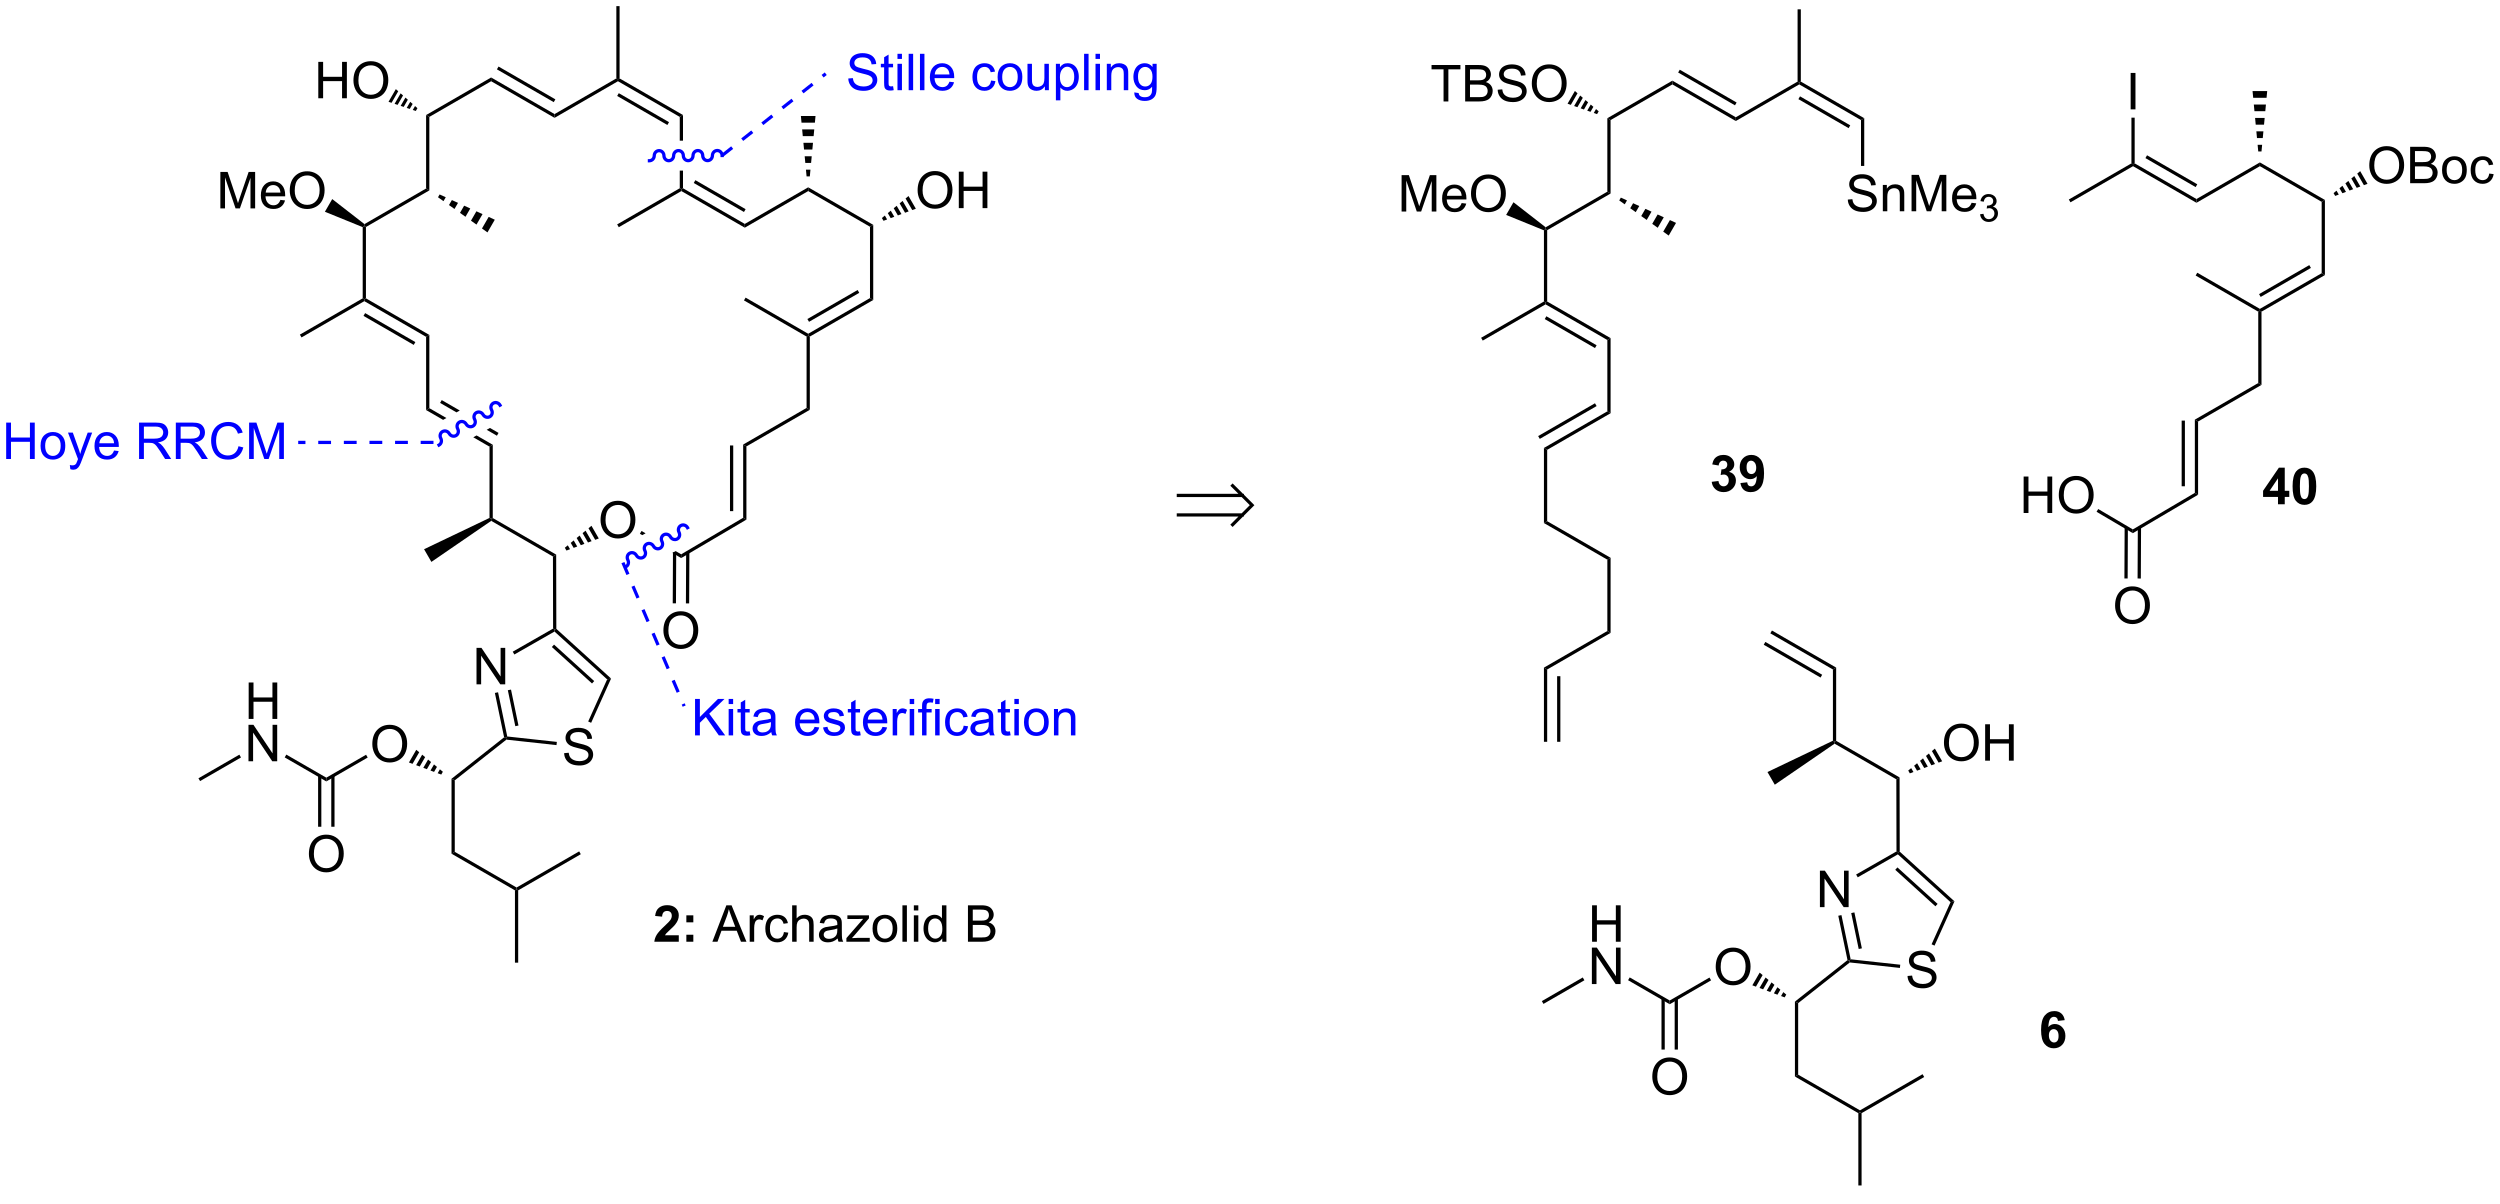 <?xml version="1.0" encoding="UTF-8"?>
<!DOCTYPE svg PUBLIC '-//W3C//DTD SVG 1.0//EN'
          'http://www.w3.org/TR/2001/REC-SVG-20010904/DTD/svg10.dtd'>
<svg stroke-dasharray="none" shape-rendering="auto" xmlns="http://www.w3.org/2000/svg" font-family="'Dialog'" text-rendering="auto" width="1024" fill-opacity="1" color-interpolation="auto" color-rendering="auto" preserveAspectRatio="xMidYMid meet" font-size="12px" viewBox="0 0 1024 493" fill="black" xmlns:xlink="http://www.w3.org/1999/xlink" stroke="black" image-rendering="auto" stroke-miterlimit="10" stroke-linecap="square" stroke-linejoin="miter" font-style="normal" stroke-width="1" height="493" stroke-dashoffset="0" font-weight="normal" stroke-opacity="1"
><!--Generated by the Batik Graphics2D SVG Generator--><defs id="genericDefs"
  /><g
  ><defs id="defs1"
    ><clipPath clipPathUnits="userSpaceOnUse" id="clipPath1"
      ><path d="M1.292 0.633 L405.444 0.633 L405.444 194.925 L1.292 194.925 L1.292 0.633 Z"
      /></clipPath
      ><clipPath clipPathUnits="userSpaceOnUse" id="clipPath2"
      ><path d="M28.967 118.924 L28.967 306.914 L421.882 306.914 L421.882 118.924 Z"
      /></clipPath
      ><clipPath clipPathUnits="userSpaceOnUse" id="clipPath3"
      ><path d="M28.967 118.924 L28.967 306.842 L421.882 306.842 L421.882 118.924 Z"
      /></clipPath
    ></defs
    ><g transform="matrix(2.606,0,0,2.606,-75.493,-309.934)"
    ><path d="M135.658 265.93 L135.658 266.951 L131.812 266.951 Q131.874 266.373 132.187 265.855 Q132.499 265.337 133.421 264.483 Q134.163 263.79 134.33 263.545 Q134.557 263.204 134.557 262.873 Q134.557 262.506 134.359 262.308 Q134.163 262.11 133.814 262.11 Q133.471 262.11 133.268 262.318 Q133.064 262.524 133.033 263.006 L131.939 262.897 Q132.038 261.99 132.554 261.597 Q133.07 261.201 133.843 261.201 Q134.689 261.201 135.174 261.659 Q135.658 262.115 135.658 262.795 Q135.658 263.18 135.52 263.532 Q135.382 263.881 135.08 264.264 Q134.882 264.516 134.361 264.993 Q133.843 265.469 133.702 265.626 Q133.564 265.782 133.478 265.93 L135.658 265.93 ZM136.847 263.899 L136.847 262.803 L137.943 262.803 L137.943 263.899 L136.847 263.899 ZM136.847 266.951 L136.847 265.852 L137.943 265.852 L137.943 266.951 L136.847 266.951 Z" stroke="none" clip-path="url(#clipPath3)"
    /></g
    ><g transform="matrix(2.606,0,0,2.606,-75.493,-309.934)"
    ><path d="M140.934 266.951 L143.135 261.225 L143.952 261.225 L146.296 266.951 L145.432 266.951 L144.765 265.217 L142.369 265.217 L141.742 266.951 L140.934 266.951 ZM142.588 264.6 L144.53 264.6 L143.932 263.014 Q143.658 262.29 143.525 261.826 Q143.416 262.376 143.218 262.92 L142.588 264.6 ZM146.804 266.951 L146.804 262.803 L147.437 262.803 L147.437 263.43 Q147.679 262.99 147.882 262.85 Q148.088 262.709 148.335 262.709 Q148.689 262.709 149.057 262.936 L148.814 263.587 Q148.557 263.436 148.299 263.436 Q148.07 263.436 147.885 263.574 Q147.702 263.712 147.624 263.959 Q147.507 264.334 147.507 264.779 L147.507 266.951 L146.804 266.951 ZM152.182 265.43 L152.874 265.522 Q152.76 266.235 152.294 266.641 Q151.827 267.045 151.148 267.045 Q150.296 267.045 149.778 266.488 Q149.26 265.93 149.26 264.891 Q149.26 264.219 149.481 263.717 Q149.705 263.212 150.161 262.962 Q150.617 262.709 151.15 262.709 Q151.827 262.709 152.257 263.05 Q152.687 263.391 152.807 264.022 L152.124 264.126 Q152.025 263.709 151.778 263.498 Q151.53 263.287 151.179 263.287 Q150.648 263.287 150.314 263.667 Q149.984 264.048 149.984 264.873 Q149.984 265.709 150.304 266.089 Q150.624 266.467 151.14 266.467 Q151.554 266.467 151.83 266.214 Q152.109 265.959 152.182 265.43 ZM153.476 266.951 L153.476 261.225 L154.179 261.225 L154.179 263.279 Q154.671 262.709 155.421 262.709 Q155.882 262.709 156.221 262.891 Q156.562 263.071 156.708 263.391 Q156.853 263.712 156.853 264.321 L156.853 266.951 L156.15 266.951 L156.15 264.321 Q156.15 263.795 155.921 263.555 Q155.695 263.313 155.275 263.313 Q154.963 263.313 154.687 263.477 Q154.413 263.639 154.296 263.917 Q154.179 264.193 154.179 264.68 L154.179 266.951 L153.476 266.951 ZM160.631 266.438 Q160.24 266.772 159.878 266.909 Q159.519 267.045 159.105 267.045 Q158.42 267.045 158.053 266.712 Q157.685 266.376 157.685 265.858 Q157.685 265.553 157.823 265.3 Q157.964 265.048 158.188 264.897 Q158.412 264.743 158.693 264.665 Q158.902 264.61 159.318 264.561 Q160.17 264.459 160.573 264.318 Q160.576 264.173 160.576 264.134 Q160.576 263.704 160.378 263.529 Q160.107 263.29 159.576 263.29 Q159.081 263.29 158.844 263.464 Q158.607 263.639 158.495 264.079 L157.808 263.985 Q157.902 263.545 158.115 263.274 Q158.331 263.001 158.738 262.855 Q159.144 262.709 159.678 262.709 Q160.209 262.709 160.54 262.834 Q160.873 262.959 161.029 263.149 Q161.185 263.337 161.248 263.626 Q161.284 263.805 161.284 264.274 L161.284 265.212 Q161.284 266.193 161.329 266.454 Q161.373 266.712 161.506 266.951 L160.771 266.951 Q160.662 266.733 160.631 266.438 ZM160.573 264.868 Q160.191 265.024 159.425 265.134 Q158.99 265.196 158.81 265.274 Q158.631 265.352 158.532 265.503 Q158.435 265.654 158.435 265.837 Q158.435 266.118 158.649 266.305 Q158.863 266.493 159.271 266.493 Q159.678 266.493 159.993 266.316 Q160.31 266.139 160.459 265.829 Q160.573 265.592 160.573 265.126 L160.573 264.868 ZM162.002 266.951 L162.002 266.381 L164.643 263.35 Q164.195 263.373 163.851 263.373 L162.158 263.373 L162.158 262.803 L165.549 262.803 L165.549 263.266 L163.304 265.899 L162.869 266.381 Q163.343 266.344 163.757 266.344 L165.674 266.344 L165.674 266.951 L162.002 266.951 ZM166.111 264.876 Q166.111 263.725 166.752 263.17 Q167.288 262.709 168.057 262.709 Q168.913 262.709 169.455 263.269 Q169.999 263.829 169.999 264.818 Q169.999 265.618 169.757 266.079 Q169.518 266.537 169.059 266.792 Q168.601 267.045 168.057 267.045 Q167.187 267.045 166.648 266.488 Q166.111 265.928 166.111 264.876 ZM166.835 264.876 Q166.835 265.673 167.182 266.071 Q167.53 266.467 168.057 266.467 Q168.58 266.467 168.926 266.068 Q169.275 265.67 169.275 264.852 Q169.275 264.084 168.926 263.688 Q168.577 263.29 168.057 263.29 Q167.53 263.29 167.182 263.686 Q166.835 264.079 166.835 264.876 ZM170.808 266.951 L170.808 261.225 L171.511 261.225 L171.511 266.951 L170.808 266.951 ZM172.603 262.032 L172.603 261.225 L173.307 261.225 L173.307 262.032 L172.603 262.032 ZM172.603 266.951 L172.603 262.803 L173.307 262.803 L173.307 266.951 L172.603 266.951 ZM177.068 266.951 L177.068 266.428 Q176.675 267.045 175.909 267.045 Q175.412 267.045 174.995 266.772 Q174.581 266.498 174.352 266.009 Q174.123 265.516 174.123 264.881 Q174.123 264.259 174.329 263.753 Q174.537 263.248 174.951 262.98 Q175.365 262.709 175.878 262.709 Q176.253 262.709 176.545 262.868 Q176.839 263.024 177.021 263.279 L177.021 261.225 L177.722 261.225 L177.722 266.951 L177.068 266.951 ZM174.847 264.881 Q174.847 265.678 175.183 266.074 Q175.519 266.467 175.975 266.467 Q176.435 266.467 176.758 266.089 Q177.081 265.712 177.081 264.938 Q177.081 264.087 176.753 263.688 Q176.425 263.29 175.943 263.29 Q175.475 263.29 175.159 263.673 Q174.847 264.055 174.847 264.881 ZM181.107 266.951 L181.107 261.225 L183.256 261.225 Q183.912 261.225 184.308 261.399 Q184.706 261.571 184.93 261.933 Q185.154 262.295 185.154 262.688 Q185.154 263.055 184.954 263.381 Q184.756 263.704 184.355 263.904 Q184.873 264.055 185.152 264.423 Q185.433 264.79 185.433 265.29 Q185.433 265.693 185.261 266.04 Q185.092 266.384 184.842 266.571 Q184.592 266.759 184.214 266.855 Q183.839 266.951 183.292 266.951 L181.107 266.951 ZM181.865 263.631 L183.105 263.631 Q183.607 263.631 183.826 263.563 Q184.115 263.477 184.261 263.279 Q184.409 263.079 184.409 262.779 Q184.409 262.493 184.271 262.277 Q184.136 262.061 183.881 261.98 Q183.628 261.899 183.011 261.899 L181.865 261.899 L181.865 263.631 ZM181.865 266.274 L183.292 266.274 Q183.659 266.274 183.808 266.248 Q184.068 266.201 184.243 266.092 Q184.42 265.983 184.532 265.774 Q184.646 265.563 184.646 265.29 Q184.646 264.969 184.482 264.735 Q184.318 264.498 184.027 264.402 Q183.738 264.305 183.191 264.305 L181.865 264.305 L181.865 266.274 Z" stroke="none" clip-path="url(#clipPath3)"
    /></g
    ><g fill="blue" transform="matrix(2.606,0,0,2.606,-75.493,-309.934)" stroke="blue"
    ><path d="M162.298 131.269 L163.015 131.207 Q163.064 131.637 163.249 131.913 Q163.436 132.189 163.827 132.358 Q164.218 132.527 164.705 132.527 Q165.14 132.527 165.47 132.4 Q165.804 132.269 165.965 132.045 Q166.127 131.821 166.127 131.556 Q166.127 131.285 165.97 131.084 Q165.814 130.884 165.455 130.746 Q165.226 130.657 164.436 130.467 Q163.647 130.277 163.33 130.111 Q162.921 129.894 162.718 129.577 Q162.517 129.259 162.517 128.863 Q162.517 128.431 162.762 128.053 Q163.009 127.676 163.481 127.48 Q163.955 127.285 164.533 127.285 Q165.171 127.285 165.655 127.491 Q166.142 127.696 166.403 128.095 Q166.666 128.493 166.686 128.996 L165.96 129.051 Q165.9 128.509 165.561 128.233 Q165.226 127.954 164.564 127.954 Q163.877 127.954 163.561 128.207 Q163.249 128.457 163.249 128.814 Q163.249 129.121 163.47 129.321 Q163.689 129.519 164.614 129.73 Q165.538 129.939 165.882 130.095 Q166.382 130.324 166.619 130.678 Q166.858 131.032 166.858 131.493 Q166.858 131.949 166.595 132.355 Q166.335 132.759 165.843 132.986 Q165.353 133.209 164.741 133.209 Q163.963 133.209 163.436 132.983 Q162.913 132.754 162.614 132.301 Q162.314 131.845 162.298 131.269 ZM169.338 132.48 L169.439 133.103 Q169.142 133.165 168.908 133.165 Q168.525 133.165 168.314 133.045 Q168.103 132.923 168.017 132.725 Q167.931 132.527 167.931 131.894 L167.931 129.509 L167.416 129.509 L167.416 128.962 L167.931 128.962 L167.931 127.933 L168.632 127.511 L168.632 128.962 L169.338 128.962 L169.338 129.509 L168.632 129.509 L168.632 131.933 Q168.632 132.236 168.668 132.321 Q168.705 132.407 168.788 132.459 Q168.874 132.509 169.03 132.509 Q169.147 132.509 169.338 132.48 ZM170.029 128.191 L170.029 127.384 L170.732 127.384 L170.732 128.191 L170.029 128.191 ZM170.029 133.111 L170.029 128.962 L170.732 128.962 L170.732 133.111 L170.029 133.111 ZM171.788 133.111 L171.788 127.384 L172.491 127.384 L172.491 133.111 L171.788 133.111 ZM173.565 133.111 L173.565 127.384 L174.268 127.384 L174.268 133.111 L173.565 133.111 ZM178.197 131.775 L178.923 131.863 Q178.752 132.501 178.286 132.853 Q177.822 133.204 177.101 133.204 Q176.189 133.204 175.655 132.644 Q175.124 132.082 175.124 131.071 Q175.124 130.025 175.663 129.446 Q176.202 128.868 177.061 128.868 Q177.892 128.868 178.418 129.436 Q178.947 130.001 178.947 131.027 Q178.947 131.09 178.944 131.215 L175.851 131.215 Q175.89 131.9 176.236 132.264 Q176.585 132.626 177.103 132.626 Q177.491 132.626 177.765 132.423 Q178.038 132.22 178.197 131.775 ZM175.89 130.637 L178.205 130.637 Q178.158 130.113 177.939 129.853 Q177.603 129.446 177.069 129.446 Q176.585 129.446 176.254 129.772 Q175.923 130.095 175.89 130.637 ZM184.736 131.59 L185.429 131.681 Q185.314 132.394 184.848 132.801 Q184.382 133.204 183.702 133.204 Q182.851 133.204 182.332 132.647 Q181.814 132.09 181.814 131.051 Q181.814 130.379 182.036 129.876 Q182.259 129.371 182.715 129.121 Q183.171 128.868 183.705 128.868 Q184.382 128.868 184.811 129.209 Q185.241 129.551 185.361 130.181 L184.679 130.285 Q184.58 129.868 184.332 129.657 Q184.085 129.446 183.733 129.446 Q183.202 129.446 182.869 129.827 Q182.538 130.207 182.538 131.032 Q182.538 131.868 182.858 132.249 Q183.179 132.626 183.694 132.626 Q184.108 132.626 184.384 132.374 Q184.663 132.118 184.736 131.59 ZM185.767 131.035 Q185.767 129.884 186.408 129.329 Q186.944 128.868 187.713 128.868 Q188.569 128.868 189.111 129.428 Q189.655 129.988 189.655 130.978 Q189.655 131.777 189.413 132.238 Q189.173 132.696 188.715 132.952 Q188.257 133.204 187.713 133.204 Q186.843 133.204 186.304 132.647 Q185.767 132.087 185.767 131.035 ZM186.491 131.035 Q186.491 131.832 186.838 132.23 Q187.186 132.626 187.713 132.626 Q188.236 132.626 188.582 132.228 Q188.931 131.829 188.931 131.012 Q188.931 130.243 188.582 129.847 Q188.233 129.449 187.713 129.449 Q187.186 129.449 186.838 129.845 Q186.491 130.238 186.491 131.035 ZM193.198 133.111 L193.198 132.501 Q192.714 133.204 191.881 133.204 Q191.513 133.204 191.196 133.064 Q190.878 132.923 190.722 132.709 Q190.568 132.496 190.506 132.189 Q190.464 131.98 190.464 131.532 L190.464 128.962 L191.167 128.962 L191.167 131.262 Q191.167 131.814 191.209 132.004 Q191.276 132.282 191.49 132.441 Q191.706 132.597 192.021 132.597 Q192.339 132.597 192.615 132.436 Q192.893 132.275 193.008 131.996 Q193.123 131.715 193.123 131.183 L193.123 128.962 L193.826 128.962 L193.826 133.111 L193.198 133.111 ZM194.929 134.702 L194.929 128.962 L195.569 128.962 L195.569 129.501 Q195.796 129.183 196.08 129.027 Q196.366 128.868 196.772 128.868 Q197.304 128.868 197.71 129.142 Q198.116 129.415 198.322 129.913 Q198.53 130.41 198.53 131.004 Q198.53 131.642 198.301 132.152 Q198.072 132.66 197.637 132.933 Q197.202 133.204 196.72 133.204 Q196.369 133.204 196.09 133.056 Q195.811 132.907 195.632 132.681 L195.632 134.702 L194.929 134.702 ZM195.564 131.058 Q195.564 131.861 195.887 132.243 Q196.213 132.626 196.673 132.626 Q197.142 132.626 197.476 132.23 Q197.811 131.832 197.811 131.001 Q197.811 130.207 197.483 129.814 Q197.158 129.418 196.705 129.418 Q196.257 129.418 195.911 129.84 Q195.564 130.259 195.564 131.058 ZM199.362 133.111 L199.362 127.384 L200.065 127.384 L200.065 133.111 L199.362 133.111 ZM201.158 128.191 L201.158 127.384 L201.861 127.384 L201.861 128.191 L201.158 128.191 ZM201.158 133.111 L201.158 128.962 L201.861 128.962 L201.861 133.111 L201.158 133.111 ZM202.933 133.111 L202.933 128.962 L203.565 128.962 L203.565 129.551 Q204.021 128.868 204.886 128.868 Q205.261 128.868 205.573 129.004 Q205.888 129.137 206.045 129.355 Q206.201 129.574 206.263 129.876 Q206.302 130.071 206.302 130.558 L206.302 133.111 L205.599 133.111 L205.599 130.587 Q205.599 130.157 205.516 129.944 Q205.435 129.73 205.227 129.605 Q205.018 129.478 204.737 129.478 Q204.287 129.478 203.961 129.764 Q203.636 130.048 203.636 130.845 L203.636 133.111 L202.933 133.111 ZM207.252 133.454 L207.936 133.556 Q207.978 133.874 208.173 134.017 Q208.436 134.212 208.89 134.212 Q209.377 134.212 209.642 134.017 Q209.908 133.821 210.002 133.47 Q210.056 133.256 210.054 132.566 Q209.593 133.111 208.905 133.111 Q208.048 133.111 207.58 132.493 Q207.111 131.876 207.111 131.012 Q207.111 130.418 207.325 129.918 Q207.541 129.415 207.95 129.142 Q208.358 128.868 208.908 128.868 Q209.642 128.868 210.119 129.462 L210.119 128.962 L210.767 128.962 L210.767 132.548 Q210.767 133.517 210.569 133.92 Q210.374 134.327 209.944 134.561 Q209.517 134.795 208.892 134.795 Q208.15 134.795 207.692 134.459 Q207.236 134.126 207.252 133.454 ZM207.835 130.962 Q207.835 131.777 208.158 132.152 Q208.483 132.527 208.97 132.527 Q209.455 132.527 209.783 132.155 Q210.111 131.782 210.111 130.986 Q210.111 130.222 209.772 129.837 Q209.436 129.449 208.96 129.449 Q208.491 129.449 208.163 129.832 Q207.835 130.212 207.835 130.962 Z" stroke="none" clip-path="url(#clipPath3)"
    /></g
    ><g stroke-linecap="butt" stroke-width="0.51" transform="matrix(2.606,0,0,2.606,-75.493,-309.934)"
    ><path fill="none" d="M214.179 196.804 L224.238 196.804 M214.179 199.866 L224.238 199.866 M222.707 201.397 L225.768 198.335 L222.707 195.274" clip-path="url(#clipPath3)"
    /></g
    ><g transform="matrix(2.606,0,0,2.606,-75.493,-309.934)"
    ><path d="M298.008 194.66 L299.07 194.532 Q299.12 194.938 299.341 195.154 Q299.565 195.368 299.883 195.368 Q300.221 195.368 300.453 195.11 Q300.688 194.852 300.688 194.415 Q300.688 194.001 300.464 193.758 Q300.242 193.516 299.922 193.516 Q299.711 193.516 299.417 193.597 L299.539 192.704 Q299.984 192.714 300.219 192.511 Q300.453 192.305 300.453 191.964 Q300.453 191.675 300.281 191.503 Q300.109 191.331 299.823 191.331 Q299.542 191.331 299.341 191.527 Q299.143 191.722 299.101 192.097 L298.089 191.925 Q298.195 191.407 298.406 191.097 Q298.62 190.785 299 190.607 Q299.383 190.43 299.854 190.43 Q300.664 190.43 301.151 190.946 Q301.555 191.368 301.555 191.899 Q301.555 192.652 300.729 193.102 Q301.221 193.206 301.516 193.573 Q301.812 193.941 301.812 194.462 Q301.812 195.214 301.26 195.748 Q300.711 196.279 299.891 196.279 Q299.112 196.279 298.599 195.831 Q298.089 195.383 298.008 194.66 ZM302.519 194.855 L303.582 194.738 Q303.621 195.063 303.785 195.219 Q303.949 195.376 304.217 195.376 Q304.559 195.376 304.796 195.063 Q305.035 194.751 305.1 193.766 Q304.686 194.245 304.066 194.245 Q303.389 194.245 302.9 193.725 Q302.41 193.204 302.41 192.368 Q302.41 191.495 302.926 190.964 Q303.444 190.43 304.246 190.43 Q305.116 190.43 305.673 191.105 Q306.233 191.777 306.233 193.321 Q306.233 194.891 305.65 195.587 Q305.069 196.282 304.137 196.282 Q303.465 196.282 303.051 195.925 Q302.637 195.566 302.519 194.855 ZM305.004 192.456 Q305.004 191.925 304.759 191.633 Q304.514 191.339 304.194 191.339 Q303.889 191.339 303.689 191.581 Q303.488 191.821 303.488 192.368 Q303.488 192.923 303.707 193.183 Q303.926 193.441 304.254 193.441 Q304.569 193.441 304.785 193.191 Q305.004 192.941 305.004 192.456 Z" stroke="none" clip-path="url(#clipPath3)"
    /></g
    ><g transform="matrix(2.606,0,0,2.606,-75.493,-309.934)"
    ><path d="M387.014 198.185 L387.014 197.032 L384.67 197.032 L384.67 196.071 L387.155 192.435 L388.077 192.435 L388.077 196.068 L388.788 196.068 L388.788 197.032 L388.077 197.032 L388.077 198.185 L387.014 198.185 ZM387.014 196.068 L387.014 194.11 L385.699 196.068 L387.014 196.068 ZM391.166 192.435 Q392 192.435 392.469 193.029 Q393.026 193.732 393.026 195.36 Q393.026 196.985 392.463 197.696 Q392 198.284 391.166 198.284 Q390.33 198.284 389.817 197.641 Q389.307 196.998 389.307 195.349 Q389.307 193.732 389.87 193.021 Q390.336 192.435 391.166 192.435 ZM391.166 193.344 Q390.969 193.344 390.812 193.472 Q390.656 193.599 390.57 193.928 Q390.455 194.352 390.455 195.36 Q390.455 196.368 390.557 196.745 Q390.659 197.123 390.812 197.248 Q390.969 197.373 391.166 197.373 Q391.367 197.373 391.523 197.245 Q391.68 197.118 391.765 196.79 Q391.877 196.368 391.877 195.36 Q391.877 194.352 391.776 193.977 Q391.674 193.599 391.521 193.472 Q391.367 193.344 391.166 193.344 Z" stroke="none" clip-path="url(#clipPath3)"
    /></g
    ><g transform="matrix(2.606,0,0,2.606,-75.493,-309.934)"
    ><path d="M353.494 279.272 L352.432 279.39 Q352.393 279.062 352.229 278.905 Q352.065 278.749 351.802 278.749 Q351.455 278.749 351.213 279.062 Q350.974 279.374 350.911 280.364 Q351.322 279.879 351.932 279.879 Q352.619 279.879 353.109 280.403 Q353.599 280.926 353.599 281.754 Q353.599 282.632 353.083 283.166 Q352.567 283.697 351.76 283.697 Q350.893 283.697 350.333 283.022 Q349.776 282.348 349.776 280.812 Q349.776 279.239 350.356 278.543 Q350.94 277.848 351.869 277.848 Q352.52 277.848 352.947 278.213 Q353.377 278.577 353.494 279.272 ZM351.005 281.668 Q351.005 282.202 351.25 282.494 Q351.497 282.786 351.815 282.786 Q352.119 282.786 352.322 282.548 Q352.526 282.309 352.526 281.765 Q352.526 281.207 352.307 280.947 Q352.088 280.687 351.76 280.687 Q351.442 280.687 351.224 280.937 Q351.005 281.184 351.005 281.668 Z" stroke="none" clip-path="url(#clipPath3)"
    /></g
    ><g transform="matrix(2.606,0,0,2.606,-75.493,-309.934)"
    ><path d="M76.357 171.966 L76.102 171.524 L85.976 165.823 L86.231 165.97 L86.231 166.265 Z" stroke="none" clip-path="url(#clipPath3)"
    /></g
    ><g transform="matrix(2.606,0,0,2.606,-75.493,-309.934)"
    ><path d="M86.231 166.265 L86.231 165.97 L86.486 165.823 L96.453 171.577 L95.943 171.872 ZM86.103 168.583 L93.999 173.142 L94.254 172.7 L86.359 168.142 Z" stroke="none" clip-path="url(#clipPath3)"
    /></g
    ><g transform="matrix(2.606,0,0,2.606,-75.493,-309.934)"
    ><path d="M86.486 165.823 L86.231 165.97 L85.976 165.823 L85.976 154.631 L86.231 154.462 L86.486 154.609 Z" stroke="none" clip-path="url(#clipPath3)"
    /></g
    ><g transform="matrix(2.606,0,0,2.606,-75.493,-309.934)"
    ><path d="M95.943 171.872 L96.453 171.577 L96.453 183.086 L95.943 183.381 Z" stroke="none" clip-path="url(#clipPath3)"
    /></g
    ><g transform="matrix(2.606,0,0,2.606,-75.493,-309.934)"
    ><path d="M86.25 154.156 L86.231 154.462 L85.976 154.631 L80.036 152.214 L81.187 150.221 Z" stroke="none" clip-path="url(#clipPath3)"
    /></g
    ><g transform="matrix(2.606,0,0,2.606,-75.493,-309.934)"
    ><path d="M98.397 181.816 L98.142 182.258 L100.719 183.746 L100.719 183.746 L101.237 183.456 L101.237 183.456 L98.397 181.816 ZM96.453 183.086 L95.943 183.381 L98.614 184.923 L99.132 184.633 L99.132 184.633 L96.453 183.086 ZM105.981 186.195 L105.463 186.485 L105.463 186.485 L107.073 187.415 L107.328 186.973 L105.981 186.195 ZM103.876 187.372 L103.358 187.662 L103.358 187.662 L105.909 189.135 L106.42 188.84 L103.876 187.372 Z" stroke="none" clip-path="url(#clipPath3)"
    /></g
    ><g transform="matrix(2.606,0,0,2.606,-75.493,-309.934)"
    ><path d="M105.909 189.135 L106.42 188.84 L106.42 200.349 L106.165 200.496 L105.909 200.337 Z" stroke="none" clip-path="url(#clipPath3)"
    /></g
    ><g transform="matrix(2.606,0,0,2.606,-75.493,-309.934)"
    ><path d="M106.176 200.797 L106.165 200.496 L106.42 200.349 L116.386 206.103 L115.877 206.398 Z" stroke="none" clip-path="url(#clipPath3)"
    /></g
    ><g transform="matrix(2.606,0,0,2.606,-75.493,-309.934)"
    ><path d="M123.361 200.682 Q123.361 199.255 124.127 198.451 Q124.892 197.643 126.103 197.643 Q126.895 197.643 127.531 198.024 Q128.168 198.401 128.502 199.078 Q128.838 199.755 128.838 200.615 Q128.838 201.487 128.486 202.175 Q128.135 202.862 127.489 203.216 Q126.846 203.57 126.098 203.57 Q125.291 203.57 124.653 203.18 Q124.017 202.787 123.689 202.112 Q123.361 201.435 123.361 200.682 ZM124.142 200.693 Q124.142 201.729 124.697 202.326 Q125.254 202.919 126.096 202.919 Q126.95 202.919 127.502 202.318 Q128.056 201.716 128.056 200.612 Q128.056 199.912 127.82 199.391 Q127.583 198.87 127.127 198.583 Q126.674 198.294 126.106 198.294 Q125.301 198.294 124.721 198.849 Q124.142 199.401 124.142 200.693 Z" stroke="none" clip-path="url(#clipPath3)"
    /></g
    ><g transform="matrix(2.606,0,0,2.606,-75.493,-309.934)"
    ><path d="M117.747 205.024 L118.212 204.64 L118.567 205.254 L118.002 205.465 ZM118.677 204.257 L119.142 203.873 L119.696 204.832 L119.131 205.043 ZM119.607 203.49 L120.072 203.106 L120.825 204.41 L120.26 204.621 ZM120.537 202.723 L121.002 202.34 L121.954 203.988 L121.389 204.199 ZM121.467 201.956 L121.932 201.573 L123.083 203.566 L122.519 203.777 Z" stroke="none" clip-path="url(#clipPath3)"
    /></g
    ><g transform="matrix(2.606,0,0,2.606,-75.493,-309.934)"
    ><path d="M129.805 202.385 L129.546 202.825 L129.914 203.042 L129.914 203.042 L130.438 202.759 L130.438 202.759 L129.805 202.385 ZM135.17 205.548 L134.647 205.832 L134.647 205.832 L136.03 206.647 L136.03 206.055 L135.17 205.548 Z" stroke="none" clip-path="url(#clipPath3)"
    /></g
    ><g transform="matrix(2.606,0,0,2.606,-75.493,-309.934)"
    ><path d="M133.241 218.045 Q133.241 216.618 134.007 215.814 Q134.773 215.006 135.983 215.006 Q136.775 215.006 137.411 215.387 Q138.049 215.764 138.382 216.441 Q138.718 217.118 138.718 217.978 Q138.718 218.85 138.366 219.538 Q138.015 220.225 137.369 220.579 Q136.726 220.934 135.978 220.934 Q135.171 220.934 134.533 220.543 Q133.898 220.15 133.569 219.475 Q133.241 218.798 133.241 218.045 ZM134.023 218.056 Q134.023 219.092 134.577 219.689 Q135.135 220.282 135.976 220.282 Q136.83 220.282 137.382 219.681 Q137.937 219.079 137.937 217.975 Q137.937 217.275 137.7 216.754 Q137.463 216.233 137.007 215.946 Q136.554 215.657 135.986 215.657 Q135.181 215.657 134.601 216.212 Q134.023 216.764 134.023 218.056 Z" stroke="none" clip-path="url(#clipPath3)"
    /></g
    ><g transform="matrix(2.606,0,0,2.606,-75.493,-309.934)"
    ><path d="M134.813 205.741 L134.742 205.78 L134.742 205.78 L134.706 213.759 L135.216 213.762 L135.252 205.743 L134.813 205.741 ZM136.814 205.738 L136.777 213.769 L137.288 213.771 L137.324 205.74 L136.814 205.738 Z" stroke="none" clip-path="url(#clipPath3)"
    /></g
    ><g transform="matrix(2.606,0,0,2.606,-75.493,-309.934)"
    ><path d="M105.909 200.337 L106.165 200.496 L106.176 200.797 L96.773 207.248 L95.622 205.254 Z" stroke="none" clip-path="url(#clipPath3)"
    /></g
    ><g transform="matrix(2.606,0,0,2.606,-75.493,-309.934)"
    ><path d="M116.131 137.453 L116.131 136.864 L125.843 131.257 L126.098 131.404 L126.098 131.699 Z" stroke="none" clip-path="url(#clipPath3)"
    /></g
    ><g transform="matrix(2.606,0,0,2.606,-75.493,-309.934)"
    ><path d="M126.098 131.699 L126.098 131.404 L126.353 131.257 L136.32 137.012 L135.81 137.306 ZM125.971 134.017 L133.866 138.576 L134.121 138.134 L126.226 133.576 Z" stroke="none" clip-path="url(#clipPath3)"
    /></g
    ><g transform="matrix(2.606,0,0,2.606,-75.493,-309.934)"
    ><path d="M136.32 137.012 L135.81 137.306 L135.81 141.039 L135.81 141.039 L136.32 141.038 L136.32 141.038 L136.32 137.012 ZM136.32 145.744 L135.81 145.745 L135.81 145.745 L135.81 148.52 L136.065 148.667 L136.32 148.52 L136.32 145.744 Z" stroke="none" clip-path="url(#clipPath3)"
    /></g
    ><g transform="matrix(2.606,0,0,2.606,-75.493,-309.934)"
    ><path d="M136.065 148.962 L136.065 148.667 L136.32 148.52 L146.032 154.127 L146.032 154.716 ZM138.009 147.692 L145.904 152.251 L146.159 151.809 L138.264 147.25 Z" stroke="none" clip-path="url(#clipPath3)"
    /></g
    ><g transform="matrix(2.606,0,0,2.606,-75.493,-309.934)"
    ><path d="M135.81 148.52 L136.065 148.667 L136.065 148.962 L126.226 154.643 L125.971 154.201 Z" stroke="none" clip-path="url(#clipPath3)"
    /></g
    ><g transform="matrix(2.606,0,0,2.606,-75.493,-309.934)"
    ><path d="M146.032 154.716 L146.032 154.127 L155.999 148.373 L155.999 148.962 Z" stroke="none" clip-path="url(#clipPath3)"
    /></g
    ><g transform="matrix(2.606,0,0,2.606,-75.493,-309.934)"
    ><path d="M155.999 148.962 L155.999 148.373 L166.22 154.274 L165.71 154.569 Z" stroke="none" clip-path="url(#clipPath3)"
    /></g
    ><g transform="matrix(2.606,0,0,2.606,-75.493,-309.934)"
    ><path d="M165.71 154.569 L166.22 154.274 L166.22 166.078 L165.71 165.783 Z" stroke="none" clip-path="url(#clipPath3)"
    /></g
    ><g transform="matrix(2.606,0,0,2.606,-75.493,-309.934)"
    ><path d="M165.71 165.783 L166.22 166.078 L156.254 171.832 L155.999 171.685 L155.999 171.39 ZM163.766 164.513 L155.871 169.072 L156.126 169.514 L164.021 164.955 Z" stroke="none" clip-path="url(#clipPath3)"
    /></g
    ><g transform="matrix(2.606,0,0,2.606,-75.493,-309.934)"
    ><path d="M155.999 171.39 L155.999 171.685 L155.744 171.832 L145.904 166.151 L146.159 165.709 Z" stroke="none" clip-path="url(#clipPath3)"
    /></g
    ><g transform="matrix(2.606,0,0,2.606,-75.493,-309.934)"
    ><path d="M155.744 171.832 L155.999 171.685 L156.254 171.832 L156.254 183.341 L155.744 183.046 Z" stroke="none" clip-path="url(#clipPath3)"
    /></g
    ><g transform="matrix(2.606,0,0,2.606,-75.493,-309.934)"
    ><path d="M154.848 137.159 L154.947 138.214 L157.05 138.214 L157.149 137.159 ZM155.047 139.269 L155.146 140.324 L156.851 140.324 L156.95 139.269 ZM155.246 141.379 L155.345 142.434 L156.652 142.434 L156.751 141.379 ZM155.445 143.489 L155.544 144.545 L156.453 144.545 L156.552 143.489 ZM155.644 145.6 L155.744 146.655 L156.254 146.655 L156.353 145.6 Z" stroke="none" clip-path="url(#clipPath3)"
    /></g
    ><g transform="matrix(2.606,0,0,2.606,-75.493,-309.934)"
    ><path d="M173.195 148.853 Q173.195 147.426 173.961 146.622 Q174.726 145.814 175.937 145.814 Q176.729 145.814 177.364 146.195 Q178.002 146.572 178.336 147.249 Q178.672 147.926 178.672 148.786 Q178.672 149.658 178.32 150.345 Q177.969 151.033 177.323 151.387 Q176.679 151.741 175.932 151.741 Q175.125 151.741 174.487 151.351 Q173.851 150.958 173.523 150.283 Q173.195 149.606 173.195 148.853 ZM173.976 148.864 Q173.976 149.9 174.531 150.497 Q175.088 151.09 175.929 151.09 Q176.784 151.09 177.336 150.489 Q177.89 149.887 177.89 148.783 Q177.89 148.083 177.654 147.562 Q177.417 147.041 176.961 146.754 Q176.508 146.465 175.94 146.465 Q175.135 146.465 174.554 147.02 Q173.976 147.572 173.976 148.864 ZM179.67 151.642 L179.67 145.916 L180.428 145.916 L180.428 148.267 L183.405 148.267 L183.405 145.916 L184.163 145.916 L184.163 151.642 L183.405 151.642 L183.405 148.942 L180.428 148.942 L180.428 151.642 L179.67 151.642 Z" stroke="none" clip-path="url(#clipPath3)"
    /></g
    ><g transform="matrix(2.606,0,0,2.606,-75.493,-309.934)"
    ><path d="M167.581 153.195 L168.046 152.811 L168.4 153.425 L167.836 153.636 ZM168.511 152.428 L168.976 152.044 L169.53 153.003 L168.965 153.214 ZM169.441 151.661 L169.906 151.277 L170.659 152.581 L170.094 152.792 ZM170.371 150.894 L170.836 150.511 L171.788 152.159 L171.223 152.37 ZM171.301 150.127 L171.766 149.744 L172.917 151.737 L172.352 151.948 Z" stroke="none" clip-path="url(#clipPath3)"
    /></g
    ><g transform="matrix(2.606,0,0,2.606,-75.493,-309.934)"
    ><path d="M155.744 183.046 L156.254 183.341 L146.287 189.095 L145.777 188.8 Z" stroke="none" clip-path="url(#clipPath3)"
    /></g
    ><g transform="matrix(2.606,0,0,2.606,-75.493,-309.934)"
    ><path d="M145.777 188.8 L146.287 189.095 L146.287 200.602 L145.777 200.311 ZM143.705 188.948 L143.705 199.273 L144.215 199.273 L144.215 188.948 Z" stroke="none" clip-path="url(#clipPath3)"
    /></g
    ><g transform="matrix(2.606,0,0,2.606,-75.493,-309.934)"
    ><path d="M145.777 200.311 L146.287 200.602 L136.03 206.647 L136.03 206.055 Z" stroke="none" clip-path="url(#clipPath3)"
    /></g
    ><g transform="matrix(2.606,0,0,2.606,-75.493,-309.934)"
    ><path d="M126.353 131.257 L126.098 131.404 L125.843 131.257 L125.843 119.896 L126.353 119.896 Z" stroke="none" clip-path="url(#clipPath3)"
    /></g
    ><g transform="matrix(2.606,0,0,2.606,-75.493,-309.934)"
    ><path d="M116.131 136.864 L116.131 137.453 L106.163 131.698 L106.163 131.109 ZM116.259 134.546 L107.327 129.389 L107.072 129.831 L116.004 134.987 Z" stroke="none" clip-path="url(#clipPath3)"
    /></g
    ><g transform="matrix(2.606,0,0,2.606,-75.493,-309.934)"
    ><path d="M106.163 131.109 L106.163 131.698 L96.451 137.306 L95.941 137.012 Z" stroke="none" clip-path="url(#clipPath3)"
    /></g
    ><g transform="matrix(2.606,0,0,2.606,-75.493,-309.934)"
    ><path d="M95.941 137.012 L96.451 137.306 L96.451 148.855 L95.941 148.56 Z" stroke="none" clip-path="url(#clipPath3)"
    /></g
    ><g transform="matrix(2.606,0,0,2.606,-75.493,-309.934)"
    ><path d="M95.941 148.56 L96.451 148.855 L86.486 154.609 L86.231 154.462 L86.25 154.156 Z" stroke="none" clip-path="url(#clipPath3)"
    /></g
    ><g transform="matrix(2.606,0,0,2.606,-75.493,-309.934)"
    ><path d="M78.997 134.379 L78.997 128.652 L79.755 128.652 L79.755 131.004 L82.732 131.004 L82.732 128.652 L83.49 128.652 L83.49 134.379 L82.732 134.379 L82.732 131.678 L79.755 131.678 L79.755 134.379 L78.997 134.379 ZM84.522 131.59 Q84.522 130.163 85.288 129.358 Q86.053 128.551 87.264 128.551 Q88.056 128.551 88.691 128.931 Q89.329 129.309 89.663 129.986 Q89.999 130.663 89.999 131.522 Q89.999 132.394 89.647 133.082 Q89.296 133.769 88.65 134.124 Q88.006 134.478 87.259 134.478 Q86.452 134.478 85.814 134.087 Q85.178 133.694 84.85 133.019 Q84.522 132.342 84.522 131.59 ZM85.303 131.6 Q85.303 132.637 85.858 133.233 Q86.415 133.827 87.256 133.827 Q88.111 133.827 88.663 133.225 Q89.217 132.624 89.217 131.519 Q89.217 130.819 88.98 130.298 Q88.743 129.777 88.288 129.491 Q87.835 129.202 87.267 129.202 Q86.462 129.202 85.881 129.756 Q85.303 130.309 85.303 131.6 Z" stroke="none" clip-path="url(#clipPath3)"
    /></g
    ><g transform="matrix(2.606,0,0,2.606,-75.493,-309.934)"
    ><path d="M94.325 136.373 L93.849 136.213 L94.203 135.599 L94.58 135.931 ZM93.372 136.053 L92.895 135.893 L93.449 134.934 L93.826 135.266 ZM92.419 135.732 L91.942 135.572 L92.695 134.268 L93.072 134.601 ZM91.465 135.412 L90.989 135.251 L91.94 133.603 L92.317 133.936 ZM90.512 135.091 L90.035 134.931 L91.186 132.938 L91.563 133.27 Z" stroke="none" clip-path="url(#clipPath3)"
    /></g
    ><g transform="matrix(2.606,0,0,2.606,-75.493,-309.934)"
    ><path d="M98.066 149.493 L99.03 149.934 L98.675 150.548 L97.811 149.935 ZM99.994 150.376 L100.957 150.817 L100.404 151.776 L99.539 151.162 ZM101.921 151.258 L102.885 151.7 L102.132 153.004 L101.268 152.39 ZM103.848 152.141 L104.812 152.583 L103.86 154.231 L102.996 153.617 ZM105.775 153.024 L106.739 153.465 L105.588 155.459 L104.724 154.845 Z" stroke="none" clip-path="url(#clipPath3)"
    /></g
    ><g transform="matrix(2.606,0,0,2.606,-75.493,-309.934)"
    ><path d="M63.604 151.683 L63.604 145.956 L64.745 145.956 L66.102 150.011 Q66.289 150.576 66.375 150.857 Q66.471 150.544 66.68 149.94 L68.049 145.956 L69.07 145.956 L69.07 151.683 L68.338 151.683 L68.338 146.888 L66.674 151.683 L65.992 151.683 L64.336 146.808 L64.336 151.683 L63.604 151.683 ZM73.042 150.347 L73.768 150.435 Q73.596 151.073 73.13 151.425 Q72.667 151.776 71.945 151.776 Q71.034 151.776 70.5 151.216 Q69.969 150.654 69.969 149.643 Q69.969 148.597 70.508 148.018 Q71.047 147.44 71.906 147.44 Q72.737 147.44 73.263 148.008 Q73.792 148.573 73.792 149.599 Q73.792 149.662 73.789 149.787 L70.695 149.787 Q70.734 150.472 71.081 150.836 Q71.43 151.198 71.948 151.198 Q72.336 151.198 72.609 150.995 Q72.883 150.792 73.042 150.347 ZM70.734 149.208 L73.049 149.208 Q73.003 148.685 72.784 148.425 Q72.448 148.018 71.914 148.018 Q71.43 148.018 71.099 148.344 Q70.768 148.667 70.734 149.208 ZM74.512 148.893 Q74.512 147.466 75.277 146.662 Q76.043 145.854 77.254 145.854 Q78.046 145.854 78.681 146.235 Q79.319 146.612 79.652 147.289 Q79.988 147.966 79.988 148.826 Q79.988 149.698 79.637 150.386 Q79.285 151.073 78.639 151.427 Q77.996 151.781 77.249 151.781 Q76.441 151.781 75.803 151.391 Q75.168 150.998 74.84 150.323 Q74.512 149.646 74.512 148.893 ZM75.293 148.904 Q75.293 149.94 75.848 150.537 Q76.405 151.13 77.246 151.13 Q78.1 151.13 78.652 150.529 Q79.207 149.927 79.207 148.823 Q79.207 148.123 78.97 147.602 Q78.733 147.081 78.277 146.794 Q77.824 146.505 77.257 146.505 Q76.452 146.505 75.871 147.06 Q75.293 147.612 75.293 148.904 Z" stroke="none" clip-path="url(#clipPath3)"
    /></g
    ><g transform="matrix(2.606,0,0,2.606,-75.493,-309.934)"
    ><path d="M103.865 226.489 L103.865 220.762 L104.644 220.762 L107.652 225.257 L107.652 220.762 L108.379 220.762 L108.379 226.489 L107.6 226.489 L104.592 221.989 L104.592 226.489 L103.865 226.489 Z" stroke="none" clip-path="url(#clipPath3)"
    /></g
    ><g transform="matrix(2.606,0,0,2.606,-75.493,-309.934)"
    ><path d="M117.638 237.309 L118.354 237.246 Q118.403 237.676 118.588 237.952 Q118.776 238.228 119.166 238.397 Q119.557 238.567 120.044 238.567 Q120.479 238.567 120.809 238.439 Q121.143 238.309 121.304 238.085 Q121.466 237.861 121.466 237.595 Q121.466 237.325 121.309 237.124 Q121.153 236.923 120.794 236.785 Q120.565 236.697 119.776 236.507 Q118.987 236.317 118.669 236.15 Q118.26 235.934 118.057 235.616 Q117.856 235.298 117.856 234.903 Q117.856 234.47 118.101 234.093 Q118.349 233.715 118.82 233.52 Q119.294 233.325 119.872 233.325 Q120.51 233.325 120.994 233.53 Q121.481 233.736 121.742 234.134 Q122.005 234.533 122.026 235.035 L121.299 235.09 Q121.239 234.548 120.901 234.272 Q120.565 233.994 119.903 233.994 Q119.216 233.994 118.901 234.246 Q118.588 234.496 118.588 234.853 Q118.588 235.16 118.809 235.361 Q119.028 235.559 119.953 235.77 Q120.877 235.978 121.221 236.134 Q121.721 236.363 121.958 236.718 Q122.198 237.072 122.198 237.533 Q122.198 237.988 121.934 238.395 Q121.674 238.798 121.182 239.025 Q120.692 239.249 120.08 239.249 Q119.302 239.249 118.776 239.022 Q118.252 238.793 117.953 238.34 Q117.653 237.884 117.638 237.309 Z" stroke="none" clip-path="url(#clipPath3)"
    /></g
    ><g transform="matrix(2.606,0,0,2.606,-75.493,-309.934)"
    ><path d="M115.901 217.733 L116.156 217.881 L116.122 218.195 L109.812 221.803 L109.558 221.36 Z" stroke="none" clip-path="url(#clipPath3)"
    /></g
    ><g transform="matrix(2.606,0,0,2.606,-75.493,-309.934)"
    ><path d="M106.751 227.845 L107.251 227.741 L108.697 234.687 L108.485 234.92 L108.203 234.818 ZM108.787 227.421 L109.963 233.07 L110.462 232.966 L109.286 227.317 Z" stroke="none" clip-path="url(#clipPath3)"
    /></g
    ><g transform="matrix(2.606,0,0,2.606,-75.493,-309.934)"
    ><path d="M108.561 235.185 L108.485 234.92 L108.697 234.687 L116.494 235.539 L116.438 236.046 Z" stroke="none" clip-path="url(#clipPath3)"
    /></g
    ><g transform="matrix(2.606,0,0,2.606,-75.493,-309.934)"
    ><path d="M121.883 232.538 L121.418 232.329 L124.398 225.709 L125.016 225.58 Z" stroke="none" clip-path="url(#clipPath3)"
    /></g
    ><g transform="matrix(2.606,0,0,2.606,-75.493,-309.934)"
    ><path d="M125.016 225.58 L124.398 225.709 L116.122 218.195 L116.156 217.881 L116.411 217.768 ZM122.363 225.979 L116.049 220.247 L115.706 220.624 L122.02 226.357 Z" stroke="none" clip-path="url(#clipPath3)"
    /></g
    ><g transform="matrix(2.606,0,0,2.606,-75.493,-309.934)"
    ><path d="M68.055 231.929 L68.055 226.202 L68.813 226.202 L68.813 228.554 L71.789 228.554 L71.789 226.202 L72.547 226.202 L72.547 231.929 L71.789 231.929 L71.789 229.228 L68.813 229.228 L68.813 231.929 L68.055 231.929 Z" stroke="none" clip-path="url(#clipPath3)"
    /></g
    ><g transform="matrix(2.606,0,0,2.606,-75.493,-309.934)"
    ><path d="M68.024 238.579 L68.024 232.852 L68.802 232.852 L71.81 237.347 L71.81 232.852 L72.537 232.852 L72.537 238.579 L71.758 238.579 L68.75 234.079 L68.75 238.579 L68.024 238.579 Z" stroke="none" clip-path="url(#clipPath3)"
    /></g
    ><g transform="matrix(2.606,0,0,2.606,-75.493,-309.934)"
    ><path d="M60.415 241.699 L60.16 241.257 L66.592 237.544 L66.847 237.986 Z" stroke="none" clip-path="url(#clipPath3)"
    /></g
    ><g transform="matrix(2.606,0,0,2.606,-75.493,-309.934)"
    ><path d="M73.716 237.977 L73.971 237.535 L80.257 241.164 L80.257 241.753 Z" stroke="none" clip-path="url(#clipPath3)"
    /></g
    ><g transform="matrix(2.606,0,0,2.606,-75.493,-309.934)"
    ><path d="M87.488 235.89 Q87.488 234.463 88.254 233.658 Q89.019 232.851 90.23 232.851 Q91.022 232.851 91.657 233.231 Q92.295 233.609 92.629 234.286 Q92.965 234.963 92.965 235.822 Q92.965 236.695 92.613 237.382 Q92.261 238.07 91.615 238.424 Q90.972 238.778 90.225 238.778 Q89.418 238.778 88.78 238.387 Q88.144 237.994 87.816 237.32 Q87.488 236.642 87.488 235.89 ZM88.269 235.9 Q88.269 236.937 88.824 237.533 Q89.381 238.127 90.222 238.127 Q91.076 238.127 91.629 237.525 Q92.183 236.924 92.183 235.82 Q92.183 235.119 91.946 234.598 Q91.709 234.077 91.254 233.791 Q90.8 233.502 90.233 233.502 Q89.428 233.502 88.847 234.056 Q88.269 234.609 88.269 235.9 Z" stroke="none" clip-path="url(#clipPath3)"
    /></g
    ><g transform="matrix(2.606,0,0,2.606,-75.493,-309.934)"
    ><path d="M80.257 241.753 L80.257 241.164 L86.507 237.556 L86.762 237.998 Z" stroke="none" clip-path="url(#clipPath3)"
    /></g
    ><g transform="matrix(2.606,0,0,2.606,-75.493,-309.934)"
    ><path d="M94.395 236.783 L94.86 237.166 L93.809 238.987 L93.245 238.776 ZM95.325 237.549 L95.79 237.933 L94.937 239.409 L94.373 239.198 ZM96.254 238.316 L96.719 238.699 L96.066 239.83 L95.501 239.619 ZM97.183 239.082 L97.648 239.465 L97.194 240.252 L96.63 240.041 ZM98.113 239.848 L98.577 240.232 L98.322 240.673 L97.758 240.463 Z" stroke="none" clip-path="url(#clipPath3)"
    /></g
    ><g transform="matrix(2.606,0,0,2.606,-75.493,-309.934)"
    ><path d="M99.938 241.335 L100.448 241.583 L100.448 252.821 L99.938 253.116 Z" stroke="none" clip-path="url(#clipPath3)"
    /></g
    ><g transform="matrix(2.606,0,0,2.606,-75.493,-309.934)"
    ><path d="M99.938 253.116 L100.448 252.821 L110.161 258.429 L110.161 258.724 L109.906 258.871 Z" stroke="none" clip-path="url(#clipPath3)"
    /></g
    ><g transform="matrix(2.606,0,0,2.606,-75.493,-309.934)"
    ><path d="M109.906 258.871 L110.161 258.724 L110.416 258.871 L110.416 270.234 L109.906 270.234 Z" stroke="none" clip-path="url(#clipPath3)"
    /></g
    ><g transform="matrix(2.606,0,0,2.606,-75.493,-309.934)"
    ><path d="M110.416 258.871 L110.161 258.724 L110.161 258.429 L120.001 252.748 L120.256 253.19 Z" stroke="none" clip-path="url(#clipPath3)"
    /></g
    ><g transform="matrix(2.606,0,0,2.606,-75.493,-309.934)"
    ><path d="M77.52 253.155 Q77.52 251.728 78.286 250.923 Q79.051 250.116 80.262 250.116 Q81.054 250.116 81.689 250.496 Q82.327 250.874 82.661 251.551 Q82.997 252.228 82.997 253.087 Q82.997 253.959 82.645 254.647 Q82.294 255.334 81.648 255.689 Q81.004 256.043 80.257 256.043 Q79.45 256.043 78.812 255.652 Q78.176 255.259 77.848 254.584 Q77.52 253.907 77.52 253.155 ZM78.301 253.165 Q78.301 254.202 78.856 254.798 Q79.413 255.392 80.254 255.392 Q81.109 255.392 81.661 254.79 Q82.215 254.189 82.215 253.084 Q82.215 252.384 81.978 251.863 Q81.742 251.342 81.286 251.056 Q80.833 250.767 80.265 250.767 Q79.46 250.767 78.879 251.321 Q78.301 251.874 78.301 253.165 Z" stroke="none" clip-path="url(#clipPath3)"
    /></g
    ><g transform="matrix(2.606,0,0,2.606,-75.493,-309.934)"
    ><path d="M78.966 240.861 L78.966 248.876 L79.476 248.876 L79.476 240.861 ZM81.038 240.861 L81.038 248.876 L81.548 248.876 L81.548 240.861 Z" stroke="none" clip-path="url(#clipPath3)"
    /></g
    ><g transform="matrix(2.606,0,0,2.606,-75.493,-309.934)"
    ><path d="M100.448 241.583 L99.938 241.335 L108.203 234.818 L108.485 234.92 L108.561 235.185 Z" stroke="none" clip-path="url(#clipPath3)"
    /></g
    ><g transform="matrix(2.606,0,0,2.606,-75.493,-309.934)"
    ><path d="M115.877 206.398 L116.386 206.103 L116.411 217.768 L116.156 217.881 L115.901 217.733 Z" stroke="none" clip-path="url(#clipPath3)"
    /></g
    ><g fill="blue" transform="matrix(2.606,0,0,2.606,-75.493,-309.934)" stroke="blue"
    ><path d="M29.939 191.075 L29.939 185.349 L30.697 185.349 L30.697 187.7 L33.674 187.7 L33.674 185.349 L34.431 185.349 L34.431 191.075 L33.674 191.075 L33.674 188.375 L30.697 188.375 L30.697 191.075 L29.939 191.075 ZM35.342 189 Q35.342 187.849 35.982 187.294 Q36.519 186.833 37.287 186.833 Q38.144 186.833 38.685 187.393 Q39.23 187.953 39.23 188.942 Q39.23 189.742 38.987 190.203 Q38.748 190.661 38.29 190.916 Q37.831 191.169 37.287 191.169 Q36.417 191.169 35.878 190.612 Q35.342 190.052 35.342 189 ZM36.066 189 Q36.066 189.797 36.412 190.195 Q36.761 190.591 37.287 190.591 Q37.81 190.591 38.157 190.192 Q38.506 189.794 38.506 188.976 Q38.506 188.208 38.157 187.812 Q37.808 187.414 37.287 187.414 Q36.761 187.414 36.412 187.81 Q36.066 188.203 36.066 189 ZM40.023 192.674 L39.944 192.013 Q40.174 192.075 40.346 192.075 Q40.58 192.075 40.721 191.997 Q40.861 191.919 40.952 191.778 Q41.017 191.674 41.166 191.255 Q41.187 191.197 41.228 191.083 L39.656 186.927 L40.413 186.927 L41.275 189.328 Q41.444 189.786 41.577 190.289 Q41.697 189.804 41.866 189.343 L42.752 186.927 L43.455 186.927 L41.877 191.145 Q41.624 191.83 41.484 192.088 Q41.296 192.435 41.054 192.596 Q40.812 192.76 40.476 192.76 Q40.273 192.76 40.023 192.674 ZM46.892 189.739 L47.619 189.828 Q47.447 190.466 46.981 190.817 Q46.517 191.169 45.796 191.169 Q44.885 191.169 44.351 190.609 Q43.819 190.047 43.819 189.036 Q43.819 187.989 44.359 187.411 Q44.898 186.833 45.757 186.833 Q46.588 186.833 47.114 187.401 Q47.642 187.966 47.642 188.992 Q47.642 189.054 47.64 189.179 L44.546 189.179 Q44.585 189.864 44.931 190.229 Q45.281 190.591 45.799 190.591 Q46.187 190.591 46.46 190.388 Q46.734 190.185 46.892 189.739 ZM44.585 188.601 L46.9 188.601 Q46.853 188.078 46.635 187.817 Q46.299 187.411 45.765 187.411 Q45.281 187.411 44.95 187.737 Q44.619 188.06 44.585 188.601 ZM50.827 191.075 L50.827 185.349 L53.366 185.349 Q54.132 185.349 54.531 185.502 Q54.929 185.656 55.166 186.047 Q55.406 186.437 55.406 186.911 Q55.406 187.52 55.01 187.94 Q54.616 188.356 53.791 188.468 Q54.093 188.614 54.249 188.755 Q54.58 189.06 54.877 189.515 L55.874 191.075 L54.921 191.075 L54.163 189.882 Q53.83 189.367 53.614 189.093 Q53.4 188.82 53.231 188.71 Q53.062 188.601 52.885 188.56 Q52.757 188.531 52.463 188.531 L51.585 188.531 L51.585 191.075 L50.827 191.075 ZM51.585 187.875 L53.213 187.875 Q53.734 187.875 54.025 187.768 Q54.319 187.661 54.471 187.424 Q54.624 187.187 54.624 186.911 Q54.624 186.505 54.327 186.244 Q54.033 185.981 53.398 185.981 L51.585 185.981 L51.585 187.875 ZM56.605 191.075 L56.605 185.349 L59.144 185.349 Q59.909 185.349 60.308 185.502 Q60.706 185.656 60.943 186.047 Q61.183 186.437 61.183 186.911 Q61.183 187.52 60.787 187.94 Q60.394 188.356 59.568 188.468 Q59.87 188.614 60.027 188.755 Q60.357 189.06 60.654 189.515 L61.652 191.075 L60.698 191.075 L59.941 189.882 Q59.607 189.367 59.391 189.093 Q59.178 188.82 59.008 188.71 Q58.839 188.601 58.662 188.56 Q58.534 188.531 58.24 188.531 L57.362 188.531 L57.362 191.075 L56.605 191.075 ZM57.362 187.875 L58.99 187.875 Q59.511 187.875 59.803 187.768 Q60.097 187.661 60.248 187.424 Q60.402 187.187 60.402 186.911 Q60.402 186.505 60.105 186.244 Q59.81 185.981 59.175 185.981 L57.362 185.981 L57.362 187.875 ZM66.455 189.067 L67.213 189.257 Q66.976 190.192 66.356 190.685 Q65.736 191.174 64.843 191.174 Q63.916 191.174 63.335 190.797 Q62.757 190.419 62.452 189.705 Q62.15 188.989 62.15 188.169 Q62.15 187.273 62.491 186.609 Q62.835 185.942 63.465 185.596 Q64.096 185.25 64.853 185.25 Q65.713 185.25 66.299 185.687 Q66.885 186.125 67.116 186.919 L66.369 187.093 Q66.171 186.468 65.791 186.185 Q65.413 185.898 64.838 185.898 Q64.179 185.898 63.734 186.216 Q63.291 186.531 63.111 187.065 Q62.931 187.599 62.931 188.164 Q62.931 188.895 63.145 189.44 Q63.359 189.984 63.806 190.255 Q64.257 190.523 64.781 190.523 Q65.416 190.523 65.856 190.156 Q66.299 189.789 66.455 189.067 ZM68.123 191.075 L68.123 185.349 L69.263 185.349 L70.62 189.403 Q70.808 189.968 70.894 190.25 Q70.99 189.937 71.198 189.333 L72.568 185.349 L73.589 185.349 L73.589 191.075 L72.857 191.075 L72.857 186.281 L71.193 191.075 L70.511 191.075 L68.855 186.2 L68.855 191.075 L68.123 191.075 Z" stroke="none" clip-path="url(#clipPath3)"
    /></g
    ><g fill="blue" transform="matrix(2.606,0,0,2.606,-75.493,-309.934)" stroke="blue"
    ><path d="M107.783 182.492 C107.501 181.987 106.874 181.799 106.384 182.073 C105.893 182.347 105.725 182.979 106.007 183.485 C106.153 183.744 106.072 184.066 105.828 184.202 C105.584 184.339 105.268 184.239 105.123 183.98 C104.84 183.474 104.214 183.286 103.723 183.56 C103.233 183.834 103.065 184.466 103.347 184.972 C103.492 185.232 103.412 185.553 103.168 185.69 C102.924 185.826 102.608 185.726 102.463 185.467 C102.18 184.961 101.553 184.774 101.063 185.048 C100.573 185.322 100.404 185.954 100.687 186.459 C100.832 186.719 100.752 187.04 100.507 187.177 C100.263 187.314 99.948 187.214 99.802 186.954 C99.52 186.448 98.893 186.261 98.403 186.535 C97.912 186.809 97.744 187.441 98.027 187.947 C98.172 188.206 98.091 188.527 97.847 188.664 L97.624 188.788 L97.873 189.234 L98.096 189.109 C98.586 188.835 98.755 188.203 98.472 187.698 C98.327 187.438 98.407 187.117 98.652 186.98 C98.896 186.844 99.212 186.943 99.357 187.203 C99.639 187.709 100.266 187.896 100.756 187.622 C101.247 187.348 101.415 186.716 101.132 186.211 C100.987 185.951 101.068 185.63 101.312 185.493 C101.556 185.356 101.872 185.456 102.017 185.716 C102.3 186.221 102.926 186.409 103.417 186.135 C103.907 185.861 104.075 185.229 103.793 184.723 C103.647 184.464 103.728 184.143 103.972 184.006 C104.216 183.869 104.532 183.969 104.677 184.228 C104.96 184.734 105.587 184.922 106.077 184.648 C106.567 184.374 106.736 183.742 106.453 183.236 C106.308 182.976 106.388 182.655 106.632 182.519 C106.877 182.382 107.192 182.482 107.338 182.741 L107.462 182.964 L107.907 182.715 L107.783 182.492 Z" stroke="none" clip-path="url(#clipPath3)"
    /></g
    ><g fill="blue" transform="matrix(2.606,0,0,2.606,-75.493,-309.934)" stroke="blue"
    ><path d="M97.102 188.209 L95.089 188.209 L95.089 188.719 L97.102 188.719 ZM93.077 188.21 L91.064 188.21 L91.064 188.72 L93.077 188.72 ZM89.052 188.21 L87.039 188.211 L87.039 188.721 L89.052 188.721 ZM85.026 188.212 L83.014 188.212 L83.014 188.722 L85.026 188.722 ZM81.001 188.212 L78.989 188.213 L78.989 188.723 L81.001 188.723 ZM76.976 188.213 L75.839 188.214 L75.839 188.724 L76.976 188.724 Z" stroke="none" clip-path="url(#clipPath3)"
    /></g
    ><g fill="blue" transform="matrix(2.606,0,0,2.606,-75.493,-309.934)" stroke="blue"
    ><path d="M142.723 143.377 C142.722 142.798 142.265 142.329 141.704 142.33 C141.142 142.332 140.688 142.802 140.689 143.381 C140.689 143.679 140.463 143.92 140.183 143.921 C139.903 143.922 139.676 143.681 139.675 143.384 C139.674 142.804 139.218 142.336 138.656 142.337 C138.094 142.338 137.64 142.809 137.641 143.388 C137.642 143.685 137.415 143.927 137.135 143.928 C136.856 143.928 136.628 143.688 136.627 143.39 C136.626 142.811 136.17 142.343 135.608 142.344 C135.046 142.345 134.592 142.815 134.593 143.394 C134.594 143.692 134.368 143.934 134.088 143.934 C133.808 143.935 133.58 143.694 133.579 143.397 C133.578 142.818 133.122 142.349 132.56 142.35 C131.999 142.351 131.544 142.822 131.545 143.401 C131.546 143.698 131.32 143.94 131.04 143.941 L130.785 143.941 L130.786 144.452 L131.041 144.451 C131.602 144.45 132.057 143.98 132.056 143.4 C132.055 143.103 132.281 142.861 132.561 142.86 C132.841 142.86 133.069 143.1 133.069 143.398 C133.07 143.977 133.527 144.446 134.088 144.445 C134.65 144.443 135.105 143.973 135.103 143.394 C135.103 143.096 135.329 142.855 135.609 142.854 C135.889 142.853 136.116 143.094 136.117 143.391 C136.118 143.97 136.574 144.439 137.136 144.438 C137.698 144.437 138.152 143.966 138.151 143.387 C138.15 143.09 138.377 142.848 138.657 142.847 C138.936 142.846 139.164 143.087 139.165 143.385 C139.166 143.964 139.622 144.432 140.184 144.431 C140.746 144.43 141.2 143.96 141.199 143.381 C141.198 143.083 141.424 142.841 141.704 142.841 C141.984 142.84 142.212 143.081 142.213 143.378 L142.213 143.633 L142.723 143.632 L142.723 143.377 Z" stroke="none" clip-path="url(#clipPath3)"
    /></g
    ><g fill="blue" transform="matrix(2.606,0,0,2.606,-75.493,-309.934)" stroke="blue"
    ><path d="M138.214 234.513 L138.214 228.786 L138.972 228.786 L138.972 231.625 L141.816 228.786 L142.845 228.786 L140.441 231.107 L142.949 234.513 L141.949 234.513 L139.91 231.615 L138.972 232.529 L138.972 234.513 L138.214 234.513 ZM143.496 229.594 L143.496 228.786 L144.199 228.786 L144.199 229.594 L143.496 229.594 ZM143.496 234.513 L143.496 230.365 L144.199 230.365 L144.199 234.513 L143.496 234.513 ZM146.804 233.883 L146.906 234.505 Q146.609 234.568 146.375 234.568 Q145.992 234.568 145.781 234.448 Q145.57 234.326 145.484 234.128 Q145.398 233.93 145.398 233.297 L145.398 230.911 L144.882 230.911 L144.882 230.365 L145.398 230.365 L145.398 229.336 L146.099 228.914 L146.099 230.365 L146.804 230.365 L146.804 230.911 L146.099 230.911 L146.099 233.336 Q146.099 233.638 146.135 233.724 Q146.172 233.81 146.255 233.862 Q146.341 233.911 146.497 233.911 Q146.614 233.911 146.804 233.883 ZM150.199 234 Q149.808 234.333 149.446 234.471 Q149.087 234.607 148.673 234.607 Q147.988 234.607 147.621 234.273 Q147.254 233.938 147.254 233.419 Q147.254 233.115 147.392 232.862 Q147.532 232.609 147.756 232.458 Q147.98 232.305 148.261 232.226 Q148.47 232.172 148.886 232.122 Q149.738 232.021 150.142 231.88 Q150.144 231.734 150.144 231.695 Q150.144 231.266 149.946 231.091 Q149.675 230.851 149.144 230.851 Q148.649 230.851 148.412 231.026 Q148.175 231.201 148.063 231.641 L147.376 231.547 Q147.47 231.107 147.683 230.836 Q147.899 230.562 148.306 230.417 Q148.712 230.271 149.246 230.271 Q149.777 230.271 150.108 230.396 Q150.441 230.521 150.597 230.711 Q150.754 230.898 150.816 231.188 Q150.852 231.367 150.852 231.836 L150.852 232.773 Q150.852 233.755 150.897 234.016 Q150.941 234.273 151.074 234.513 L150.339 234.513 Q150.23 234.294 150.199 234 ZM150.142 232.43 Q149.759 232.586 148.993 232.695 Q148.558 232.758 148.379 232.836 Q148.199 232.914 148.1 233.065 Q148.004 233.216 148.004 233.398 Q148.004 233.68 148.217 233.867 Q148.431 234.055 148.839 234.055 Q149.246 234.055 149.561 233.878 Q149.879 233.701 150.027 233.391 Q150.142 233.154 150.142 232.688 L150.142 232.43 ZM157.004 233.177 L157.73 233.266 Q157.558 233.904 157.092 234.255 Q156.629 234.607 155.907 234.607 Q154.996 234.607 154.462 234.047 Q153.931 233.484 153.931 232.474 Q153.931 231.427 154.47 230.849 Q155.009 230.271 155.868 230.271 Q156.699 230.271 157.225 230.839 Q157.754 231.404 157.754 232.43 Q157.754 232.492 157.751 232.617 L154.657 232.617 Q154.696 233.302 155.043 233.667 Q155.392 234.029 155.91 234.029 Q156.298 234.029 156.571 233.826 Q156.845 233.622 157.004 233.177 ZM154.696 232.039 L157.011 232.039 Q156.964 231.516 156.746 231.255 Q156.41 230.849 155.876 230.849 Q155.392 230.849 155.061 231.174 Q154.73 231.497 154.696 232.039 ZM158.333 233.273 L159.028 233.164 Q159.085 233.583 159.354 233.807 Q159.622 234.029 160.101 234.029 Q160.585 234.029 160.82 233.831 Q161.054 233.633 161.054 233.367 Q161.054 233.13 160.849 232.992 Q160.703 232.898 160.13 232.755 Q159.356 232.56 159.057 232.417 Q158.757 232.273 158.604 232.023 Q158.45 231.771 158.45 231.466 Q158.45 231.188 158.575 230.953 Q158.703 230.716 158.922 230.56 Q159.085 230.438 159.369 230.354 Q159.653 230.271 159.976 230.271 Q160.466 230.271 160.833 230.411 Q161.203 230.552 161.377 230.792 Q161.554 231.031 161.622 231.435 L160.935 231.529 Q160.888 231.208 160.661 231.029 Q160.437 230.849 160.028 230.849 Q159.544 230.849 159.335 231.01 Q159.13 231.169 159.13 231.383 Q159.13 231.521 159.216 231.63 Q159.302 231.742 159.484 231.818 Q159.591 231.857 160.106 231.997 Q160.851 232.195 161.145 232.323 Q161.442 232.451 161.609 232.693 Q161.778 232.935 161.778 233.294 Q161.778 233.646 161.572 233.956 Q161.367 234.266 160.979 234.438 Q160.593 234.607 160.106 234.607 Q159.297 234.607 158.872 234.271 Q158.45 233.935 158.333 233.273 ZM164.148 233.883 L164.25 234.505 Q163.953 234.568 163.718 234.568 Q163.335 234.568 163.125 234.448 Q162.914 234.326 162.828 234.128 Q162.742 233.93 162.742 233.297 L162.742 230.911 L162.226 230.911 L162.226 230.365 L162.742 230.365 L162.742 229.336 L163.442 228.914 L163.442 230.365 L164.148 230.365 L164.148 230.911 L163.442 230.911 L163.442 233.336 Q163.442 233.638 163.479 233.724 Q163.515 233.81 163.599 233.862 Q163.685 233.911 163.841 233.911 Q163.958 233.911 164.148 233.883 ZM167.675 233.177 L168.402 233.266 Q168.23 233.904 167.764 234.255 Q167.3 234.607 166.579 234.607 Q165.668 234.607 165.134 234.047 Q164.602 233.484 164.602 232.474 Q164.602 231.427 165.142 230.849 Q165.681 230.271 166.54 230.271 Q167.371 230.271 167.897 230.839 Q168.425 231.404 168.425 232.43 Q168.425 232.492 168.423 232.617 L165.329 232.617 Q165.368 233.302 165.714 233.667 Q166.063 234.029 166.582 234.029 Q166.97 234.029 167.243 233.826 Q167.517 233.622 167.675 233.177 ZM165.368 232.039 L167.683 232.039 Q167.636 231.516 167.418 231.255 Q167.082 230.849 166.548 230.849 Q166.063 230.849 165.733 231.174 Q165.402 231.497 165.368 232.039 ZM169.278 234.513 L169.278 230.365 L169.911 230.365 L169.911 230.992 Q170.153 230.552 170.356 230.411 Q170.562 230.271 170.81 230.271 Q171.164 230.271 171.531 230.497 L171.289 231.148 Q171.031 230.997 170.773 230.997 Q170.544 230.997 170.359 231.135 Q170.177 231.273 170.099 231.521 Q169.981 231.896 169.981 232.341 L169.981 234.513 L169.278 234.513 ZM171.953 229.594 L171.953 228.786 L172.656 228.786 L172.656 229.594 L171.953 229.594 ZM171.953 234.513 L171.953 230.365 L172.656 230.365 L172.656 234.513 L171.953 234.513 ZM173.894 234.513 L173.894 230.911 L173.274 230.911 L173.274 230.365 L173.894 230.365 L173.894 229.922 Q173.894 229.505 173.97 229.302 Q174.071 229.029 174.326 228.859 Q174.582 228.688 175.043 228.688 Q175.339 228.688 175.699 228.758 L175.595 229.372 Q175.376 229.333 175.181 229.333 Q174.86 229.333 174.727 229.471 Q174.595 229.607 174.595 229.982 L174.595 230.365 L175.402 230.365 L175.402 230.911 L174.595 230.911 L174.595 234.513 L173.894 234.513 ZM175.953 229.594 L175.953 228.786 L176.656 228.786 L176.656 229.594 L175.953 229.594 ZM175.953 234.513 L175.953 230.365 L176.656 230.365 L176.656 234.513 L175.953 234.513 ZM180.433 232.992 L181.126 233.083 Q181.011 233.797 180.545 234.203 Q180.079 234.607 179.399 234.607 Q178.548 234.607 178.03 234.049 Q177.511 233.492 177.511 232.453 Q177.511 231.781 177.733 231.279 Q177.957 230.773 178.412 230.523 Q178.868 230.271 179.402 230.271 Q180.079 230.271 180.509 230.612 Q180.938 230.953 181.058 231.583 L180.376 231.688 Q180.277 231.271 180.03 231.06 Q179.782 230.849 179.431 230.849 Q178.899 230.849 178.566 231.229 Q178.235 231.609 178.235 232.435 Q178.235 233.271 178.556 233.651 Q178.876 234.029 179.392 234.029 Q179.806 234.029 180.082 233.776 Q180.36 233.521 180.433 232.992 ZM184.433 234 Q184.043 234.333 183.681 234.471 Q183.321 234.607 182.907 234.607 Q182.222 234.607 181.855 234.273 Q181.488 233.938 181.488 233.419 Q181.488 233.115 181.626 232.862 Q181.767 232.609 181.99 232.458 Q182.214 232.305 182.496 232.226 Q182.704 232.172 183.121 232.122 Q183.972 232.021 184.376 231.88 Q184.379 231.734 184.379 231.695 Q184.379 231.266 184.181 231.091 Q183.91 230.851 183.379 230.851 Q182.884 230.851 182.647 231.026 Q182.41 231.201 182.298 231.641 L181.61 231.547 Q181.704 231.107 181.918 230.836 Q182.134 230.562 182.54 230.417 Q182.946 230.271 183.48 230.271 Q184.011 230.271 184.342 230.396 Q184.675 230.521 184.832 230.711 Q184.988 230.898 185.05 231.188 Q185.087 231.367 185.087 231.836 L185.087 232.773 Q185.087 233.755 185.131 234.016 Q185.175 234.273 185.308 234.513 L184.574 234.513 Q184.464 234.294 184.433 234 ZM184.376 232.43 Q183.993 232.586 183.227 232.695 Q182.793 232.758 182.613 232.836 Q182.433 232.914 182.334 233.065 Q182.238 233.216 182.238 233.398 Q182.238 233.68 182.451 233.867 Q182.665 234.055 183.074 234.055 Q183.48 234.055 183.795 233.878 Q184.113 233.701 184.261 233.391 Q184.376 233.154 184.376 232.688 L184.376 232.43 ZM187.71 233.883 L187.812 234.505 Q187.515 234.568 187.281 234.568 Q186.898 234.568 186.687 234.448 Q186.476 234.326 186.39 234.128 Q186.304 233.93 186.304 233.297 L186.304 230.911 L185.789 230.911 L185.789 230.365 L186.304 230.365 L186.304 229.336 L187.005 228.914 L187.005 230.365 L187.71 230.365 L187.71 230.911 L187.005 230.911 L187.005 233.336 Q187.005 233.638 187.041 233.724 Q187.078 233.81 187.161 233.862 Q187.247 233.911 187.403 233.911 Q187.52 233.911 187.71 233.883 ZM188.402 229.594 L188.402 228.786 L189.105 228.786 L189.105 229.594 L188.402 229.594 ZM188.402 234.513 L188.402 230.365 L189.105 230.365 L189.105 234.513 L188.402 234.513 ZM189.914 232.438 Q189.914 231.286 190.554 230.732 Q191.091 230.271 191.859 230.271 Q192.716 230.271 193.257 230.831 Q193.802 231.391 193.802 232.38 Q193.802 233.18 193.56 233.641 Q193.32 234.099 192.862 234.354 Q192.403 234.607 191.859 234.607 Q190.989 234.607 190.45 234.049 Q189.914 233.49 189.914 232.438 ZM190.638 232.438 Q190.638 233.234 190.984 233.633 Q191.333 234.029 191.859 234.029 Q192.382 234.029 192.729 233.63 Q193.078 233.232 193.078 232.414 Q193.078 231.646 192.729 231.25 Q192.38 230.851 191.859 230.851 Q191.333 230.851 190.984 231.247 Q190.638 231.641 190.638 232.438 ZM194.626 234.513 L194.626 230.365 L195.259 230.365 L195.259 230.953 Q195.714 230.271 196.579 230.271 Q196.954 230.271 197.267 230.406 Q197.582 230.539 197.738 230.758 Q197.894 230.976 197.957 231.279 Q197.996 231.474 197.996 231.961 L197.996 234.513 L197.293 234.513 L197.293 231.99 Q197.293 231.56 197.209 231.346 Q197.129 231.133 196.92 231.008 Q196.712 230.88 196.431 230.88 Q195.98 230.88 195.655 231.167 Q195.329 231.451 195.329 232.247 L195.329 234.513 L194.626 234.513 Z" stroke="none" clip-path="url(#clipPath3)"
    /></g
    ><g fill="blue" transform="matrix(2.606,0,0,2.606,-75.493,-309.934)" stroke="blue"
    ><path d="M137.258 201.743 C136.982 201.234 136.359 201.038 135.865 201.305 C135.37 201.572 135.193 202.202 135.469 202.711 C135.611 202.973 135.526 203.293 135.28 203.426 C135.034 203.559 134.719 203.455 134.578 203.194 C134.302 202.684 133.678 202.488 133.184 202.755 C132.69 203.023 132.513 203.652 132.788 204.162 C132.93 204.423 132.845 204.743 132.599 204.877 C132.353 205.01 132.039 204.906 131.897 204.644 C131.621 204.135 130.998 203.939 130.504 204.206 C130.01 204.473 129.832 205.103 130.108 205.612 C130.25 205.874 130.165 206.194 129.919 206.327 C129.673 206.46 129.358 206.356 129.217 206.095 C128.941 205.585 128.317 205.389 127.823 205.656 C127.329 205.923 127.152 206.553 127.427 207.063 C127.569 207.324 127.484 207.644 127.238 207.778 L127.014 207.899 L127.256 208.348 L127.481 208.226 C127.975 207.959 128.152 207.329 127.876 206.82 C127.735 206.559 127.82 206.238 128.066 206.105 C128.312 205.972 128.626 206.076 128.768 206.337 C129.043 206.847 129.667 207.043 130.161 206.776 C130.655 206.509 130.833 205.879 130.557 205.37 C130.415 205.108 130.5 204.788 130.746 204.655 C130.992 204.521 131.307 204.625 131.448 204.887 C131.724 205.396 132.348 205.593 132.842 205.326 C133.336 205.058 133.513 204.429 133.237 203.919 C133.096 203.658 133.18 203.337 133.427 203.204 C133.673 203.071 133.987 203.175 134.129 203.436 C134.404 203.946 135.028 204.142 135.522 203.875 C136.016 203.608 136.194 202.978 135.918 202.469 C135.776 202.207 135.861 201.887 136.107 201.754 C136.353 201.62 136.668 201.725 136.809 201.986 L136.931 202.21 L137.38 201.968 L137.258 201.743 Z" stroke="none" clip-path="url(#clipPath3)"
    /></g
    ><g fill="blue" transform="matrix(2.606,0,0,2.606,-75.493,-309.934)" stroke="blue"
    ><path d="M126.642 207.461 L127.432 209.312 L127.901 209.112 L127.111 207.261 ZM128.222 211.163 L129.012 213.014 L129.481 212.814 L128.691 210.963 ZM129.801 214.865 L130.591 216.717 L131.06 216.516 L130.271 214.665 ZM131.381 218.568 L132.171 220.419 L132.64 220.219 L131.85 218.368 ZM132.961 222.27 L133.75 224.121 L134.22 223.921 L133.43 222.07 ZM134.54 225.972 L135.33 227.823 L135.799 227.623 L135.01 225.772 ZM136.12 229.675 L136.266 230.017 L136.735 229.817 L136.589 229.474 Z" stroke="none" clip-path="url(#clipPath3)"
    /></g
    ><g fill="blue" transform="matrix(2.606,0,0,2.606,-75.493,-309.934)" stroke="blue"
    ><path d="M142.626 143.578 L144.205 142.331 L143.889 141.93 L142.31 143.177 ZM145.785 141.084 L147.365 139.837 L147.049 139.436 L145.469 140.683 ZM148.945 138.59 L150.524 137.343 L150.208 136.942 L148.628 138.189 ZM152.104 136.096 L153.684 134.849 L153.368 134.448 L151.788 135.695 ZM155.263 133.602 L156.843 132.355 L156.527 131.954 L154.947 133.201 ZM158.423 131.108 L158.914 130.72 L158.598 130.319 L158.107 130.707 Z" stroke="none" clip-path="url(#clipPath3)"
    /></g
    ><g transform="matrix(2.606,0,0,2.606,-75.493,-309.934)"
    ><path d="M307.22 218.475 L307.475 218.033 L317.569 223.861 L317.059 224.156 ZM306.184 220.269 L315.115 225.426 L315.37 224.984 L306.439 219.827 Z" stroke="none" clip-path="url(#clipPath3)"
    /></g
    ><g transform="matrix(2.606,0,0,2.606,-75.493,-309.934)"
    ><path d="M317.059 224.156 L317.569 223.861 L317.569 235.37 L317.314 235.517 L317.059 235.357 Z" stroke="none" clip-path="url(#clipPath3)"
    /></g
    ><g transform="matrix(2.606,0,0,2.606,-75.493,-309.934)"
    ><path d="M317.325 235.818 L317.314 235.517 L317.569 235.37 L327.536 241.124 L327.026 241.419 Z" stroke="none" clip-path="url(#clipPath3)"
    /></g
    ><g transform="matrix(2.606,0,0,2.606,-75.493,-309.934)"
    ><path d="M334.511 235.703 Q334.511 234.276 335.276 233.471 Q336.042 232.664 337.253 232.664 Q338.045 232.664 338.68 233.044 Q339.318 233.422 339.651 234.099 Q339.987 234.776 339.987 235.636 Q339.987 236.508 339.636 237.195 Q339.284 237.883 338.638 238.237 Q337.995 238.591 337.248 238.591 Q336.44 238.591 335.802 238.201 Q335.167 237.807 334.839 237.133 Q334.511 236.456 334.511 235.703 ZM335.292 235.714 Q335.292 236.75 335.847 237.346 Q336.404 237.94 337.245 237.94 Q338.099 237.94 338.651 237.339 Q339.206 236.737 339.206 235.633 Q339.206 234.932 338.969 234.412 Q338.732 233.891 338.276 233.604 Q337.823 233.315 337.255 233.315 Q336.451 233.315 335.87 233.87 Q335.292 234.422 335.292 235.714 ZM340.986 238.492 L340.986 232.766 L341.744 232.766 L341.744 235.117 L344.72 235.117 L344.72 232.766 L345.478 232.766 L345.478 238.492 L344.72 238.492 L344.72 235.792 L341.744 235.792 L341.744 238.492 L340.986 238.492 Z" stroke="none" clip-path="url(#clipPath3)"
    /></g
    ><g transform="matrix(2.606,0,0,2.606,-75.493,-309.934)"
    ><path d="M328.896 240.044 L329.361 239.661 L329.716 240.275 L329.151 240.486 ZM329.826 239.278 L330.291 238.894 L330.845 239.853 L330.281 240.064 ZM330.756 238.511 L331.221 238.127 L331.974 239.431 L331.41 239.642 ZM331.687 237.744 L332.152 237.361 L333.103 239.009 L332.539 239.22 ZM332.617 236.977 L333.082 236.594 L334.233 238.587 L333.668 238.798 Z" stroke="none" clip-path="url(#clipPath3)"
    /></g
    ><g transform="matrix(2.606,0,0,2.606,-75.493,-309.934)"
    ><path d="M317.059 235.357 L317.314 235.517 L317.325 235.818 L307.923 242.268 L306.772 240.275 Z" stroke="none" clip-path="url(#clipPath3)"
    /></g
    ><g transform="matrix(2.606,0,0,2.606,-75.493,-309.934)"
    ><path d="M315.015 261.51 L315.015 255.783 L315.793 255.783 L318.801 260.278 L318.801 255.783 L319.528 255.783 L319.528 261.51 L318.749 261.51 L315.741 257.01 L315.741 261.51 L315.015 261.51 Z" stroke="none" clip-path="url(#clipPath3)"
    /></g
    ><g transform="matrix(2.606,0,0,2.606,-75.493,-309.934)"
    ><path d="M328.787 272.33 L329.503 272.267 Q329.553 272.697 329.738 272.973 Q329.925 273.249 330.316 273.418 Q330.706 273.588 331.193 273.588 Q331.628 273.588 331.959 273.46 Q332.292 273.33 332.454 273.106 Q332.615 272.882 332.615 272.616 Q332.615 272.345 332.459 272.145 Q332.303 271.944 331.943 271.806 Q331.714 271.718 330.925 271.528 Q330.136 271.338 329.818 271.171 Q329.409 270.955 329.206 270.637 Q329.006 270.319 329.006 269.923 Q329.006 269.491 329.25 269.114 Q329.498 268.736 329.969 268.541 Q330.443 268.345 331.021 268.345 Q331.659 268.345 332.144 268.551 Q332.631 268.757 332.891 269.155 Q333.154 269.554 333.175 270.056 L332.449 270.111 Q332.389 269.569 332.05 269.293 Q331.714 269.015 331.053 269.015 Q330.365 269.015 330.05 269.267 Q329.738 269.517 329.738 269.874 Q329.738 270.181 329.959 270.382 Q330.178 270.58 331.102 270.791 Q332.027 270.999 332.37 271.155 Q332.87 271.384 333.107 271.739 Q333.347 272.093 333.347 272.554 Q333.347 273.009 333.084 273.416 Q332.824 273.819 332.331 274.046 Q331.842 274.27 331.23 274.27 Q330.451 274.27 329.925 274.043 Q329.402 273.814 329.102 273.361 Q328.803 272.905 328.787 272.33 Z" stroke="none" clip-path="url(#clipPath3)"
    /></g
    ><g transform="matrix(2.606,0,0,2.606,-75.493,-309.934)"
    ><path d="M327.05 252.754 L327.306 252.902 L327.272 253.215 L320.961 256.824 L320.708 256.381 Z" stroke="none" clip-path="url(#clipPath3)"
    /></g
    ><g transform="matrix(2.606,0,0,2.606,-75.493,-309.934)"
    ><path d="M317.901 262.866 L318.4 262.762 L319.847 269.708 L319.635 269.941 L319.353 269.839 ZM319.936 262.442 L321.112 268.091 L321.612 267.987 L320.435 262.338 Z" stroke="none" clip-path="url(#clipPath3)"
    /></g
    ><g transform="matrix(2.606,0,0,2.606,-75.493,-309.934)"
    ><path d="M319.711 270.206 L319.635 269.941 L319.847 269.708 L327.643 270.56 L327.588 271.067 Z" stroke="none" clip-path="url(#clipPath3)"
    /></g
    ><g transform="matrix(2.606,0,0,2.606,-75.493,-309.934)"
    ><path d="M333.032 267.559 L332.567 267.35 L335.547 260.729 L336.165 260.601 Z" stroke="none" clip-path="url(#clipPath3)"
    /></g
    ><g transform="matrix(2.606,0,0,2.606,-75.493,-309.934)"
    ><path d="M336.165 260.601 L335.547 260.729 L327.272 253.215 L327.306 252.902 L327.561 252.789 ZM333.512 261 L327.198 255.268 L326.855 255.645 L333.169 261.378 Z" stroke="none" clip-path="url(#clipPath3)"
    /></g
    ><g transform="matrix(2.606,0,0,2.606,-75.493,-309.934)"
    ><path d="M279.204 266.95 L279.204 261.223 L279.962 261.223 L279.962 263.575 L282.939 263.575 L282.939 261.223 L283.696 261.223 L283.696 266.95 L282.939 266.95 L282.939 264.249 L279.962 264.249 L279.962 266.95 L279.204 266.95 Z" stroke="none" clip-path="url(#clipPath3)"
    /></g
    ><g transform="matrix(2.606,0,0,2.606,-75.493,-309.934)"
    ><path d="M279.173 273.6 L279.173 267.873 L279.952 267.873 L282.959 272.368 L282.959 267.873 L283.686 267.873 L283.686 273.6 L282.907 273.6 L279.899 269.1 L279.899 273.6 L279.173 273.6 Z" stroke="none" clip-path="url(#clipPath3)"
    /></g
    ><g transform="matrix(2.606,0,0,2.606,-75.493,-309.934)"
    ><path d="M271.565 276.72 L271.31 276.278 L277.741 272.565 L277.997 273.007 Z" stroke="none" clip-path="url(#clipPath3)"
    /></g
    ><g transform="matrix(2.606,0,0,2.606,-75.493,-309.934)"
    ><path d="M284.865 272.998 L285.12 272.556 L291.406 276.185 L291.406 276.774 Z" stroke="none" clip-path="url(#clipPath3)"
    /></g
    ><g transform="matrix(2.606,0,0,2.606,-75.493,-309.934)"
    ><path d="M298.637 270.911 Q298.637 269.484 299.403 268.679 Q300.169 267.872 301.38 267.872 Q302.171 267.872 302.807 268.252 Q303.445 268.63 303.778 269.307 Q304.114 269.984 304.114 270.843 Q304.114 271.715 303.762 272.403 Q303.411 273.09 302.765 273.445 Q302.122 273.799 301.374 273.799 Q300.567 273.799 299.929 273.408 Q299.294 273.015 298.966 272.34 Q298.637 271.663 298.637 270.911 ZM299.419 270.921 Q299.419 271.958 299.973 272.554 Q300.531 273.148 301.372 273.148 Q302.226 273.148 302.778 272.546 Q303.333 271.945 303.333 270.84 Q303.333 270.14 303.096 269.619 Q302.859 269.098 302.403 268.812 Q301.95 268.523 301.382 268.523 Q300.577 268.523 299.997 269.077 Q299.419 269.63 299.419 270.921 Z" stroke="none" clip-path="url(#clipPath3)"
    /></g
    ><g transform="matrix(2.606,0,0,2.606,-75.493,-309.934)"
    ><path d="M291.406 276.774 L291.406 276.185 L297.656 272.577 L297.911 273.019 Z" stroke="none" clip-path="url(#clipPath3)"
    /></g
    ><g transform="matrix(2.606,0,0,2.606,-75.493,-309.934)"
    ><path d="M305.545 271.804 L306.01 272.187 L304.958 274.008 L304.394 273.797 ZM306.474 272.57 L306.939 272.953 L306.087 274.43 L305.522 274.219 ZM307.404 273.337 L307.868 273.72 L307.215 274.851 L306.651 274.64 ZM308.333 274.103 L308.798 274.486 L308.343 275.273 L307.779 275.062 ZM309.262 274.869 L309.727 275.252 L309.472 275.694 L308.908 275.484 Z" stroke="none" clip-path="url(#clipPath3)"
    /></g
    ><g transform="matrix(2.606,0,0,2.606,-75.493,-309.934)"
    ><path d="M311.087 276.356 L311.597 276.603 L311.597 287.842 L311.087 288.137 Z" stroke="none" clip-path="url(#clipPath3)"
    /></g
    ><g transform="matrix(2.606,0,0,2.606,-75.493,-309.934)"
    ><path d="M311.087 288.137 L311.597 287.842 L321.31 293.45 L321.31 293.745 L321.055 293.892 Z" stroke="none" clip-path="url(#clipPath3)"
    /></g
    ><g transform="matrix(2.606,0,0,2.606,-75.493,-309.934)"
    ><path d="M321.055 293.892 L321.31 293.745 L321.565 293.892 L321.565 305.255 L321.055 305.255 Z" stroke="none" clip-path="url(#clipPath3)"
    /></g
    ><g transform="matrix(2.606,0,0,2.606,-75.493,-309.934)"
    ><path d="M321.565 293.892 L321.31 293.745 L321.31 293.45 L331.15 287.769 L331.406 288.211 Z" stroke="none" clip-path="url(#clipPath3)"
    /></g
    ><g transform="matrix(2.606,0,0,2.606,-75.493,-309.934)"
    ><path d="M288.67 288.176 Q288.67 286.748 289.435 285.944 Q290.201 285.137 291.412 285.137 Q292.203 285.137 292.839 285.517 Q293.477 285.894 293.81 286.572 Q294.146 287.248 294.146 288.108 Q294.146 288.98 293.795 289.668 Q293.443 290.355 292.797 290.709 Q292.154 291.064 291.406 291.064 Q290.599 291.064 289.961 290.673 Q289.326 290.28 288.998 289.605 Q288.67 288.928 288.67 288.176 ZM289.451 288.186 Q289.451 289.223 290.005 289.819 Q290.563 290.413 291.404 290.413 Q292.258 290.413 292.81 289.811 Q293.365 289.209 293.365 288.105 Q293.365 287.405 293.128 286.884 Q292.891 286.363 292.435 286.077 Q291.982 285.788 291.414 285.788 Q290.61 285.788 290.029 286.342 Q289.451 286.894 289.451 288.186 Z" stroke="none" clip-path="url(#clipPath3)"
    /></g
    ><g transform="matrix(2.606,0,0,2.606,-75.493,-309.934)"
    ><path d="M290.115 275.882 L290.115 283.897 L290.626 283.897 L290.626 275.882 ZM292.187 275.882 L292.187 283.897 L292.697 283.897 L292.697 275.882 Z" stroke="none" clip-path="url(#clipPath3)"
    /></g
    ><g transform="matrix(2.606,0,0,2.606,-75.493,-309.934)"
    ><path d="M311.597 276.603 L311.087 276.356 L319.353 269.839 L319.635 269.941 L319.711 270.206 Z" stroke="none" clip-path="url(#clipPath3)"
    /></g
    ><g transform="matrix(2.606,0,0,2.606,-75.493,-309.934)"
    ><path d="M327.026 241.419 L327.536 241.124 L327.561 252.789 L327.306 252.902 L327.05 252.754 Z" stroke="none" clip-path="url(#clipPath3)"
    /></g
    ><g transform="matrix(2.606,0,0,2.606,-75.493,-309.934)"
    ><path d="M262.019 172.464 L261.764 172.022 L271.638 166.322 L271.893 166.469 L271.893 166.764 Z" stroke="none" clip-path="url(#clipPath3)"
    /></g
    ><g transform="matrix(2.606,0,0,2.606,-75.493,-309.934)"
    ><path d="M271.893 166.764 L271.893 166.469 L272.148 166.322 L282.115 172.076 L281.605 172.371 ZM271.766 169.082 L279.661 173.64 L279.916 173.198 L272.021 168.64 Z" stroke="none" clip-path="url(#clipPath3)"
    /></g
    ><g transform="matrix(2.606,0,0,2.606,-75.493,-309.934)"
    ><path d="M272.148 166.322 L271.893 166.469 L271.638 166.322 L271.638 155.129 L271.893 154.96 L272.148 155.108 Z" stroke="none" clip-path="url(#clipPath3)"
    /></g
    ><g transform="matrix(2.606,0,0,2.606,-75.493,-309.934)"
    ><path d="M281.605 172.371 L282.115 172.076 L282.115 183.879 L281.605 183.585 Z" stroke="none" clip-path="url(#clipPath3)"
    /></g
    ><g transform="matrix(2.606,0,0,2.606,-75.493,-309.934)"
    ><path d="M271.912 154.655 L271.893 154.96 L271.638 155.129 L265.698 152.712 L266.849 150.719 Z" stroke="none" clip-path="url(#clipPath3)"
    /></g
    ><g transform="matrix(2.606,0,0,2.606,-75.493,-309.934)"
    ><path d="M347.036 199.559 L347.036 193.832 L347.794 193.832 L347.794 196.184 L350.77 196.184 L350.77 193.832 L351.528 193.832 L351.528 199.559 L350.77 199.559 L350.77 196.858 L347.794 196.858 L347.794 199.559 L347.036 199.559 ZM352.561 196.77 Q352.561 195.343 353.326 194.538 Q354.092 193.731 355.303 193.731 Q356.094 193.731 356.73 194.111 Q357.368 194.489 357.701 195.166 Q358.037 195.843 358.037 196.702 Q358.037 197.575 357.686 198.262 Q357.334 198.95 356.688 199.304 Q356.045 199.658 355.298 199.658 Q354.49 199.658 353.852 199.267 Q353.217 198.874 352.889 198.2 Q352.561 197.522 352.561 196.77 ZM353.342 196.78 Q353.342 197.817 353.897 198.413 Q354.454 199.007 355.295 199.007 Q356.149 199.007 356.701 198.405 Q357.256 197.804 357.256 196.7 Q357.256 195.999 357.019 195.478 Q356.782 194.957 356.326 194.671 Q355.873 194.382 355.305 194.382 Q354.501 194.382 353.92 194.936 Q353.342 195.489 353.342 196.78 Z" stroke="none" clip-path="url(#clipPath3)"
    /></g
    ><g transform="matrix(2.606,0,0,2.606,-75.493,-309.934)"
    ><path d="M358.498 199.375 L358.757 198.935 L364.198 202.142 L364.198 202.735 Z" stroke="none" clip-path="url(#clipPath3)"
    /></g
    ><g transform="matrix(2.606,0,0,2.606,-75.493,-309.934)"
    ><path d="M361.409 214.133 Q361.409 212.706 362.175 211.901 Q362.941 211.094 364.152 211.094 Q364.943 211.094 365.579 211.474 Q366.217 211.852 366.55 212.529 Q366.886 213.206 366.886 214.065 Q366.886 214.938 366.534 215.625 Q366.183 216.313 365.537 216.667 Q364.894 217.021 364.146 217.021 Q363.339 217.021 362.701 216.63 Q362.066 216.237 361.738 215.563 Q361.409 214.886 361.409 214.133 ZM362.191 214.143 Q362.191 215.18 362.745 215.776 Q363.303 216.37 364.144 216.37 Q364.998 216.37 365.55 215.768 Q366.105 215.167 366.105 214.063 Q366.105 213.362 365.868 212.841 Q365.631 212.32 365.175 212.034 Q364.722 211.745 364.154 211.745 Q363.349 211.745 362.769 212.3 Q362.191 212.852 362.191 214.143 Z" stroke="none" clip-path="url(#clipPath3)"
    /></g
    ><g transform="matrix(2.606,0,0,2.606,-75.493,-309.934)"
    ><path d="M362.91 201.828 L362.874 209.847 L363.384 209.849 L363.42 201.831 ZM364.982 201.825 L364.945 209.856 L365.456 209.859 L365.492 201.828 Z" stroke="none" clip-path="url(#clipPath3)"
    /></g
    ><g transform="matrix(2.606,0,0,2.606,-75.493,-309.934)"
    ><path d="M301.794 137.952 L301.794 137.363 L311.505 131.756 L311.76 131.903 L311.76 132.197 Z" stroke="none" clip-path="url(#clipPath3)"
    /></g
    ><g transform="matrix(2.606,0,0,2.606,-75.493,-309.934)"
    ><path d="M311.76 132.197 L311.76 131.903 L312.016 131.756 L321.982 137.51 L321.472 137.804 ZM311.633 134.516 L319.528 139.074 L319.783 138.632 L311.888 134.074 Z" stroke="none" clip-path="url(#clipPath3)"
    /></g
    ><g transform="matrix(2.606,0,0,2.606,-75.493,-309.934)"
    ><path d="M364.233 145.049 L364.233 144.755 L364.488 144.608 L374.2 150.215 L374.2 150.804 ZM366.177 143.78 L374.072 148.338 L374.327 147.896 L366.432 143.338 Z" stroke="none" clip-path="url(#clipPath3)"
    /></g
    ><g transform="matrix(2.606,0,0,2.606,-75.493,-309.934)"
    ><path d="M363.978 144.608 L364.233 144.755 L364.233 145.049 L354.394 150.73 L354.139 150.288 Z" stroke="none" clip-path="url(#clipPath3)"
    /></g
    ><g transform="matrix(2.606,0,0,2.606,-75.493,-309.934)"
    ><path d="M374.2 150.804 L374.2 150.215 L384.167 144.46 L384.167 145.049 Z" stroke="none" clip-path="url(#clipPath3)"
    /></g
    ><g transform="matrix(2.606,0,0,2.606,-75.493,-309.934)"
    ><path d="M384.167 145.049 L384.167 144.46 L394.389 150.362 L393.878 150.656 Z" stroke="none" clip-path="url(#clipPath3)"
    /></g
    ><g transform="matrix(2.606,0,0,2.606,-75.493,-309.934)"
    ><path d="M393.878 150.656 L394.389 150.362 L394.389 162.165 L393.878 161.871 Z" stroke="none" clip-path="url(#clipPath3)"
    /></g
    ><g transform="matrix(2.606,0,0,2.606,-75.493,-309.934)"
    ><path d="M393.878 161.871 L394.389 162.165 L384.422 167.919 L384.167 167.772 L384.167 167.478 ZM391.934 160.601 L384.039 165.159 L384.294 165.601 L392.189 161.043 Z" stroke="none" clip-path="url(#clipPath3)"
    /></g
    ><g transform="matrix(2.606,0,0,2.606,-75.493,-309.934)"
    ><path d="M384.167 167.478 L384.167 167.772 L383.911 167.919 L374.072 162.239 L374.327 161.797 Z" stroke="none" clip-path="url(#clipPath3)"
    /></g
    ><g transform="matrix(2.606,0,0,2.606,-75.493,-309.934)"
    ><path d="M383.911 167.919 L384.167 167.772 L384.422 167.919 L384.422 179.428 L383.911 179.134 Z" stroke="none" clip-path="url(#clipPath3)"
    /></g
    ><g transform="matrix(2.606,0,0,2.606,-75.493,-309.934)"
    ><path d="M383.911 142.742 L383.812 141.687 L384.521 141.687 L384.422 142.742 ZM383.712 140.632 L383.613 139.577 L384.72 139.577 L384.621 140.632 ZM383.513 138.522 L383.414 137.467 L384.919 137.467 L384.82 138.522 ZM383.314 136.412 L383.215 135.357 L385.118 135.357 L385.019 136.412 ZM383.115 134.301 L383.016 133.246 L385.317 133.246 L385.218 134.301 Z" stroke="none" clip-path="url(#clipPath3)"
    /></g
    ><g transform="matrix(2.606,0,0,2.606,-75.493,-309.934)"
    ><path d="M401.363 144.941 Q401.363 143.514 402.129 142.709 Q402.894 141.902 404.105 141.902 Q404.897 141.902 405.533 142.282 Q406.171 142.66 406.504 143.337 Q406.84 144.014 406.84 144.873 Q406.84 145.745 406.488 146.433 Q406.137 147.12 405.491 147.475 Q404.848 147.829 404.1 147.829 Q403.293 147.829 402.655 147.438 Q402.019 147.045 401.691 146.37 Q401.363 145.694 401.363 144.941 ZM402.144 144.951 Q402.144 145.988 402.699 146.584 Q403.256 147.178 404.098 147.178 Q404.952 147.178 405.504 146.576 Q406.058 145.975 406.058 144.87 Q406.058 144.17 405.822 143.649 Q405.585 143.128 405.129 142.842 Q404.676 142.553 404.108 142.553 Q403.303 142.553 402.723 143.107 Q402.144 143.66 402.144 144.951 ZM407.784 147.73 L407.784 142.003 L409.932 142.003 Q410.589 142.003 410.984 142.178 Q411.383 142.35 411.607 142.712 Q411.831 143.074 411.831 143.467 Q411.831 143.834 411.63 144.16 Q411.432 144.482 411.031 144.683 Q411.549 144.834 411.828 145.201 Q412.109 145.569 412.109 146.069 Q412.109 146.472 411.937 146.819 Q411.768 147.162 411.518 147.35 Q411.268 147.537 410.891 147.633 Q410.516 147.73 409.969 147.73 L407.784 147.73 ZM408.542 144.41 L409.781 144.41 Q410.284 144.41 410.502 144.342 Q410.792 144.256 410.937 144.058 Q411.086 143.857 411.086 143.558 Q411.086 143.272 410.948 143.055 Q410.812 142.839 410.557 142.758 Q410.305 142.678 409.687 142.678 L408.542 142.678 L408.542 144.41 ZM408.542 147.053 L409.969 147.053 Q410.336 147.053 410.484 147.027 Q410.745 146.98 410.919 146.87 Q411.096 146.761 411.208 146.553 Q411.323 146.342 411.323 146.069 Q411.323 145.748 411.159 145.514 Q410.995 145.277 410.703 145.18 Q410.414 145.084 409.867 145.084 L408.542 145.084 L408.542 147.053 ZM412.799 145.654 Q412.799 144.503 413.44 143.949 Q413.976 143.488 414.745 143.488 Q415.601 143.488 416.143 144.048 Q416.687 144.607 416.687 145.597 Q416.687 146.397 416.445 146.857 Q416.206 147.316 415.747 147.571 Q415.289 147.824 414.745 147.824 Q413.875 147.824 413.336 147.266 Q412.799 146.707 412.799 145.654 ZM413.523 145.654 Q413.523 146.451 413.87 146.85 Q414.219 147.245 414.745 147.245 Q415.268 147.245 415.615 146.847 Q415.964 146.449 415.964 145.631 Q415.964 144.863 415.615 144.467 Q415.266 144.069 414.745 144.069 Q414.219 144.069 413.87 144.464 Q413.523 144.857 413.523 145.654 ZM420.217 146.209 L420.91 146.3 Q420.796 147.014 420.329 147.42 Q419.863 147.824 419.183 147.824 Q418.332 147.824 417.814 147.266 Q417.296 146.709 417.296 145.67 Q417.296 144.998 417.517 144.495 Q417.741 143.99 418.197 143.74 Q418.652 143.488 419.186 143.488 Q419.863 143.488 420.293 143.829 Q420.723 144.17 420.842 144.8 L420.16 144.904 Q420.061 144.488 419.814 144.277 Q419.566 144.066 419.215 144.066 Q418.683 144.066 418.35 144.446 Q418.019 144.826 418.019 145.652 Q418.019 146.488 418.34 146.868 Q418.66 147.245 419.176 147.245 Q419.59 147.245 419.866 146.993 Q420.144 146.738 420.217 146.209 Z" stroke="none" clip-path="url(#clipPath3)"
    /></g
    ><g transform="matrix(2.606,0,0,2.606,-75.493,-309.934)"
    ><path d="M395.749 149.282 L396.214 148.899 L396.568 149.513 L396.004 149.724 ZM396.679 148.515 L397.144 148.132 L397.698 149.091 L397.133 149.302 ZM397.609 147.748 L398.074 147.365 L398.827 148.669 L398.262 148.88 ZM398.539 146.981 L399.004 146.598 L399.956 148.247 L399.391 148.458 ZM399.469 146.215 L399.934 145.831 L401.085 147.825 L400.521 148.036 Z" stroke="none" clip-path="url(#clipPath3)"
    /></g
    ><g transform="matrix(2.606,0,0,2.606,-75.493,-309.934)"
    ><path d="M383.911 179.134 L384.422 179.428 L374.455 185.183 L373.945 184.888 Z" stroke="none" clip-path="url(#clipPath3)"
    /></g
    ><g transform="matrix(2.606,0,0,2.606,-75.493,-309.934)"
    ><path d="M373.945 184.888 L374.455 185.183 L374.455 196.69 L373.945 196.398 ZM371.873 185.035 L371.873 195.36 L372.383 195.36 L372.383 185.035 Z" stroke="none" clip-path="url(#clipPath3)"
    /></g
    ><g transform="matrix(2.606,0,0,2.606,-75.493,-309.934)"
    ><path d="M373.945 196.398 L374.455 196.69 L364.198 202.735 L364.198 202.142 Z" stroke="none" clip-path="url(#clipPath3)"
    /></g
    ><g transform="matrix(2.606,0,0,2.606,-75.493,-309.934)"
    ><path d="M312.016 131.756 L311.76 131.903 L311.505 131.756 L311.505 120.394 L312.016 120.394 Z" stroke="none" clip-path="url(#clipPath3)"
    /></g
    ><g transform="matrix(2.606,0,0,2.606,-75.493,-309.934)"
    ><path d="M301.794 137.363 L301.794 137.952 L291.826 132.197 L291.826 131.608 ZM301.921 135.044 L292.989 129.887 L292.734 130.329 L301.666 135.486 Z" stroke="none" clip-path="url(#clipPath3)"
    /></g
    ><g transform="matrix(2.606,0,0,2.606,-75.493,-309.934)"
    ><path d="M291.826 131.608 L291.826 132.197 L282.113 137.804 L281.603 137.51 Z" stroke="none" clip-path="url(#clipPath3)"
    /></g
    ><g transform="matrix(2.606,0,0,2.606,-75.493,-309.934)"
    ><path d="M281.603 137.51 L282.113 137.804 L282.113 149.353 L281.603 149.059 Z" stroke="none" clip-path="url(#clipPath3)"
    /></g
    ><g transform="matrix(2.606,0,0,2.606,-75.493,-309.934)"
    ><path d="M281.603 149.059 L282.113 149.353 L272.148 155.108 L271.893 154.96 L271.912 154.655 Z" stroke="none" clip-path="url(#clipPath3)"
    /></g
    ><g transform="matrix(2.606,0,0,2.606,-75.493,-309.934)"
    ><path d="M255.86 134.877 L255.86 129.825 L253.972 129.825 L253.972 129.151 L258.511 129.151 L258.511 129.825 L256.618 129.825 L256.618 134.877 L255.86 134.877 ZM259.257 134.877 L259.257 129.151 L261.406 129.151 Q262.062 129.151 262.458 129.325 Q262.856 129.497 263.08 129.859 Q263.304 130.221 263.304 130.614 Q263.304 130.982 263.104 131.307 Q262.906 131.63 262.505 131.83 Q263.023 131.982 263.301 132.349 Q263.583 132.716 263.583 133.216 Q263.583 133.619 263.411 133.966 Q263.242 134.31 262.992 134.497 Q262.742 134.685 262.364 134.781 Q261.989 134.877 261.442 134.877 L259.257 134.877 ZM260.015 131.557 L261.255 131.557 Q261.757 131.557 261.976 131.489 Q262.265 131.403 262.411 131.205 Q262.559 131.005 262.559 130.705 Q262.559 130.419 262.421 130.203 Q262.286 129.987 262.031 129.906 Q261.778 129.825 261.161 129.825 L260.015 129.825 L260.015 131.557 ZM260.015 134.2 L261.442 134.2 Q261.809 134.2 261.958 134.174 Q262.218 134.127 262.393 134.018 Q262.57 133.909 262.682 133.7 Q262.796 133.489 262.796 133.216 Q262.796 132.895 262.632 132.661 Q262.468 132.424 262.176 132.328 Q261.887 132.232 261.341 132.232 L260.015 132.232 L260.015 134.2 ZM264.367 133.036 L265.083 132.974 Q265.132 133.403 265.317 133.679 Q265.505 133.955 265.895 134.125 Q266.286 134.294 266.773 134.294 Q267.208 134.294 267.538 134.166 Q267.872 134.036 268.033 133.812 Q268.195 133.588 268.195 133.323 Q268.195 133.052 268.038 132.851 Q267.882 132.651 267.523 132.513 Q267.294 132.424 266.505 132.234 Q265.716 132.044 265.398 131.877 Q264.989 131.661 264.786 131.343 Q264.585 131.026 264.585 130.63 Q264.585 130.198 264.83 129.82 Q265.078 129.442 265.549 129.247 Q266.023 129.052 266.601 129.052 Q267.239 129.052 267.723 129.257 Q268.21 129.463 268.471 129.862 Q268.734 130.26 268.755 130.763 L268.028 130.817 Q267.968 130.276 267.63 130 Q267.294 129.721 266.632 129.721 Q265.945 129.721 265.63 129.974 Q265.317 130.224 265.317 130.58 Q265.317 130.888 265.538 131.088 Q265.757 131.286 266.682 131.497 Q267.606 131.705 267.95 131.862 Q268.45 132.091 268.687 132.445 Q268.926 132.799 268.926 133.26 Q268.926 133.716 268.663 134.122 Q268.403 134.526 267.911 134.752 Q267.421 134.976 266.809 134.976 Q266.031 134.976 265.505 134.75 Q264.981 134.52 264.682 134.067 Q264.382 133.612 264.367 133.036 ZM269.731 132.088 Q269.731 130.661 270.497 129.857 Q271.262 129.049 272.473 129.049 Q273.265 129.049 273.901 129.429 Q274.538 129.807 274.872 130.484 Q275.208 131.161 275.208 132.02 Q275.208 132.893 274.856 133.58 Q274.505 134.268 273.859 134.622 Q273.216 134.976 272.468 134.976 Q271.661 134.976 271.023 134.586 Q270.387 134.192 270.059 133.518 Q269.731 132.841 269.731 132.088 ZM270.512 132.099 Q270.512 133.135 271.067 133.732 Q271.625 134.325 272.466 134.325 Q273.32 134.325 273.872 133.724 Q274.426 133.122 274.426 132.018 Q274.426 131.317 274.19 130.797 Q273.953 130.276 273.497 129.989 Q273.044 129.7 272.476 129.7 Q271.671 129.7 271.091 130.255 Q270.512 130.807 270.512 132.099 Z" stroke="none" clip-path="url(#clipPath3)"
    /></g
    ><g transform="matrix(2.606,0,0,2.606,-75.493,-309.934)"
    ><path d="M279.987 136.872 L279.472 136.689 L279.827 136.075 L280.243 136.43 ZM278.957 136.507 L278.442 136.324 L278.996 135.365 L279.411 135.72 ZM277.927 136.142 L277.412 135.959 L278.165 134.656 L278.58 135.011 ZM276.897 135.777 L276.382 135.595 L277.334 133.946 L277.749 134.301 ZM275.866 135.412 L275.351 135.23 L276.502 133.236 L276.918 133.591 Z" stroke="none" clip-path="url(#clipPath3)"
    /></g
    ><g transform="matrix(2.606,0,0,2.606,-75.493,-309.934)"
    ><path d="M283.728 149.991 L284.692 150.433 L284.337 151.047 L283.473 150.433 ZM285.656 150.874 L286.619 151.315 L286.066 152.274 L285.202 151.661 ZM287.583 151.757 L288.547 152.198 L287.794 153.502 L286.93 152.888 ZM289.51 152.64 L290.474 153.081 L289.522 154.73 L288.658 154.116 ZM291.438 153.522 L292.401 153.964 L291.251 155.957 L290.387 155.343 Z" stroke="none" clip-path="url(#clipPath3)"
    /></g
    ><g transform="matrix(2.606,0,0,2.606,-75.493,-309.934)"
    ><path d="M249.266 152.181 L249.266 146.454 L250.407 146.454 L251.764 150.509 Q251.951 151.074 252.037 151.356 Q252.133 151.043 252.342 150.439 L253.712 146.454 L254.732 146.454 L254.732 152.181 L254.001 152.181 L254.001 147.387 L252.337 152.181 L251.654 152.181 L249.998 147.306 L249.998 152.181 L249.266 152.181 ZM258.704 150.845 L259.43 150.934 Q259.259 151.572 258.792 151.923 Q258.329 152.275 257.608 152.275 Q256.696 152.275 256.162 151.715 Q255.631 151.152 255.631 150.142 Q255.631 149.095 256.17 148.517 Q256.709 147.939 257.568 147.939 Q258.399 147.939 258.925 148.506 Q259.454 149.072 259.454 150.098 Q259.454 150.16 259.451 150.285 L256.358 150.285 Q256.397 150.97 256.743 151.335 Q257.092 151.697 257.61 151.697 Q257.998 151.697 258.272 151.494 Q258.545 151.29 258.704 150.845 ZM256.397 149.707 L258.712 149.707 Q258.665 149.184 258.446 148.923 Q258.11 148.517 257.576 148.517 Q257.092 148.517 256.761 148.843 Q256.43 149.165 256.397 149.707 ZM260.174 149.392 Q260.174 147.965 260.94 147.16 Q261.705 146.353 262.916 146.353 Q263.708 146.353 264.343 146.733 Q264.981 147.111 265.315 147.788 Q265.651 148.465 265.651 149.324 Q265.651 150.197 265.299 150.884 Q264.947 151.572 264.301 151.926 Q263.658 152.28 262.911 152.28 Q262.104 152.28 261.466 151.889 Q260.83 151.496 260.502 150.822 Q260.174 150.144 260.174 149.392 ZM260.955 149.402 Q260.955 150.439 261.51 151.035 Q262.067 151.629 262.908 151.629 Q263.762 151.629 264.315 151.027 Q264.869 150.426 264.869 149.322 Q264.869 148.621 264.632 148.1 Q264.395 147.579 263.94 147.293 Q263.486 147.004 262.919 147.004 Q262.114 147.004 261.533 147.559 Q260.955 148.111 260.955 149.402 Z" stroke="none" clip-path="url(#clipPath3)"
    /></g
    ><g transform="matrix(2.606,0,0,2.606,-75.493,-309.934)"
    ><path d="M281.605 183.585 L282.115 183.879 L272.148 189.633 L271.638 189.339 ZM279.661 182.315 L270.73 187.471 L270.985 187.913 L279.916 182.757 Z" stroke="none" clip-path="url(#clipPath3)"
    /></g
    ><g transform="matrix(2.606,0,0,2.606,-75.493,-309.934)"
    ><path d="M271.638 189.339 L272.148 189.633 L272.148 200.848 L271.638 201.142 Z" stroke="none" clip-path="url(#clipPath3)"
    /></g
    ><g transform="matrix(2.606,0,0,2.606,-75.493,-309.934)"
    ><path d="M271.638 201.142 L272.148 200.848 L282.115 206.602 L281.605 206.897 Z" stroke="none" clip-path="url(#clipPath3)"
    /></g
    ><g transform="matrix(2.606,0,0,2.606,-75.493,-309.934)"
    ><path d="M319.399 150.3 L320.115 150.237 Q320.165 150.667 320.35 150.943 Q320.537 151.219 320.928 151.388 Q321.318 151.558 321.805 151.558 Q322.24 151.558 322.571 151.43 Q322.904 151.3 323.066 151.076 Q323.227 150.852 323.227 150.586 Q323.227 150.315 323.071 150.115 Q322.915 149.914 322.555 149.776 Q322.326 149.688 321.537 149.498 Q320.748 149.308 320.43 149.141 Q320.022 148.925 319.818 148.607 Q319.618 148.289 319.618 147.893 Q319.618 147.461 319.863 147.084 Q320.11 146.706 320.581 146.511 Q321.055 146.315 321.634 146.315 Q322.272 146.315 322.756 146.521 Q323.243 146.727 323.503 147.125 Q323.766 147.524 323.787 148.026 L323.06 148.081 Q323.001 147.539 322.662 147.263 Q322.326 146.985 321.665 146.985 Q320.977 146.985 320.662 147.237 Q320.35 147.487 320.35 147.844 Q320.35 148.151 320.571 148.352 Q320.79 148.55 321.714 148.761 Q322.639 148.969 322.982 149.125 Q323.482 149.354 323.719 149.709 Q323.959 150.063 323.959 150.524 Q323.959 150.979 323.696 151.386 Q323.435 151.789 322.943 152.016 Q322.454 152.24 321.842 152.24 Q321.063 152.24 320.537 152.013 Q320.014 151.784 319.714 151.331 Q319.415 150.875 319.399 150.3 ZM324.904 152.141 L324.904 147.993 L325.537 147.993 L325.537 148.581 Q325.993 147.899 326.857 147.899 Q327.232 147.899 327.545 148.034 Q327.86 148.167 328.016 148.386 Q328.173 148.604 328.235 148.906 Q328.274 149.102 328.274 149.589 L328.274 152.141 L327.571 152.141 L327.571 149.618 Q327.571 149.188 327.488 148.974 Q327.407 148.761 327.199 148.636 Q326.99 148.508 326.709 148.508 Q326.259 148.508 325.933 148.794 Q325.607 149.078 325.607 149.875 L325.607 152.141 L324.904 152.141 ZM329.419 152.141 L329.419 146.414 L330.559 146.414 L331.916 150.469 Q332.103 151.034 332.19 151.315 Q332.286 151.003 332.494 150.399 L333.864 146.414 L334.885 146.414 L334.885 152.141 L334.153 152.141 L334.153 147.347 L332.489 152.141 L331.807 152.141 L330.15 147.266 L330.15 152.141 L329.419 152.141 ZM338.856 150.805 L339.583 150.893 Q339.411 151.531 338.945 151.883 Q338.481 152.235 337.76 152.235 Q336.848 152.235 336.315 151.675 Q335.783 151.112 335.783 150.102 Q335.783 149.055 336.322 148.477 Q336.861 147.899 337.721 147.899 Q338.551 147.899 339.077 148.466 Q339.606 149.031 339.606 150.058 Q339.606 150.12 339.603 150.245 L336.51 150.245 Q336.549 150.93 336.895 151.294 Q337.244 151.656 337.762 151.656 Q338.15 151.656 338.424 151.453 Q338.697 151.25 338.856 150.805 ZM336.549 149.667 L338.864 149.667 Q338.817 149.143 338.598 148.883 Q338.262 148.477 337.728 148.477 Q337.244 148.477 336.913 148.802 Q336.583 149.125 336.549 149.667 Z" stroke="none" clip-path="url(#clipPath3)"
    /></g
    ><g transform="matrix(2.606,0,0,2.606,-75.493,-309.934)"
    ><path d="M340.19 152.606 L340.717 152.536 Q340.809 152.985 341.026 153.182 Q341.245 153.38 341.559 153.38 Q341.93 153.38 342.186 153.122 Q342.444 152.864 342.444 152.483 Q342.444 152.12 342.206 151.885 Q341.969 151.649 341.602 151.649 Q341.454 151.649 341.231 151.708 L341.29 151.245 Q341.342 151.251 341.374 151.251 Q341.712 151.251 341.981 151.075 Q342.251 150.899 342.251 150.532 Q342.251 150.243 342.053 150.053 Q341.858 149.862 341.548 149.862 Q341.239 149.862 341.034 150.055 Q340.829 150.249 340.77 150.635 L340.243 150.542 Q340.341 150.01 340.682 149.719 Q341.026 149.428 341.536 149.428 Q341.887 149.428 342.182 149.579 Q342.479 149.729 342.635 149.991 Q342.792 150.251 342.792 150.544 Q342.792 150.823 342.641 151.052 Q342.493 151.28 342.2 151.415 Q342.581 151.503 342.792 151.78 Q343.003 152.055 343.003 152.471 Q343.003 153.034 342.592 153.427 Q342.182 153.817 341.555 153.817 Q340.991 153.817 340.616 153.481 Q340.243 153.143 340.19 152.606 Z" stroke="none" clip-path="url(#clipPath3)"
    /></g
    ><g transform="matrix(2.606,0,0,2.606,-75.493,-309.934)"
    ><path d="M321.472 137.804 L321.982 137.51 L321.982 145.01 L321.472 145.01 Z" stroke="none" clip-path="url(#clipPath3)"
    /></g
    ><g transform="matrix(2.606,0,0,2.606,-75.493,-309.934)"
    ><path d="M363.856 136.121 L363.856 130.395 L364.613 130.395 L364.613 136.121 L363.856 136.121 Z" stroke="none" clip-path="url(#clipPath3)"
    /></g
    ><g transform="matrix(2.606,0,0,2.606,-75.493,-309.934)"
    ><path d="M364.488 144.608 L364.233 144.755 L363.978 144.608 L363.978 137.425 L364.488 137.425 Z" stroke="none" clip-path="url(#clipPath3)"
    /></g
    ><g transform="matrix(2.606,0,0,2.606,-75.493,-309.934)"
    ><path d="M281.605 206.897 L282.115 206.602 L282.115 218.405 L281.605 218.111 Z" stroke="none" clip-path="url(#clipPath3)"
    /></g
    ><g transform="matrix(2.606,0,0,2.606,-75.493,-309.934)"
    ><path d="M281.605 218.111 L282.115 218.405 L272.148 224.16 L271.638 223.865 Z" stroke="none" clip-path="url(#clipPath3)"
    /></g
    ><g transform="matrix(2.606,0,0,2.606,-75.493,-309.934)"
    ><path d="M271.638 223.865 L272.148 224.16 L272.148 235.521 L271.638 235.521 ZM273.71 225.208 L273.71 235.521 L274.22 235.521 L274.22 225.208 Z" stroke="none" clip-path="url(#clipPath3)"
    /></g
  ></g
></svg
>
